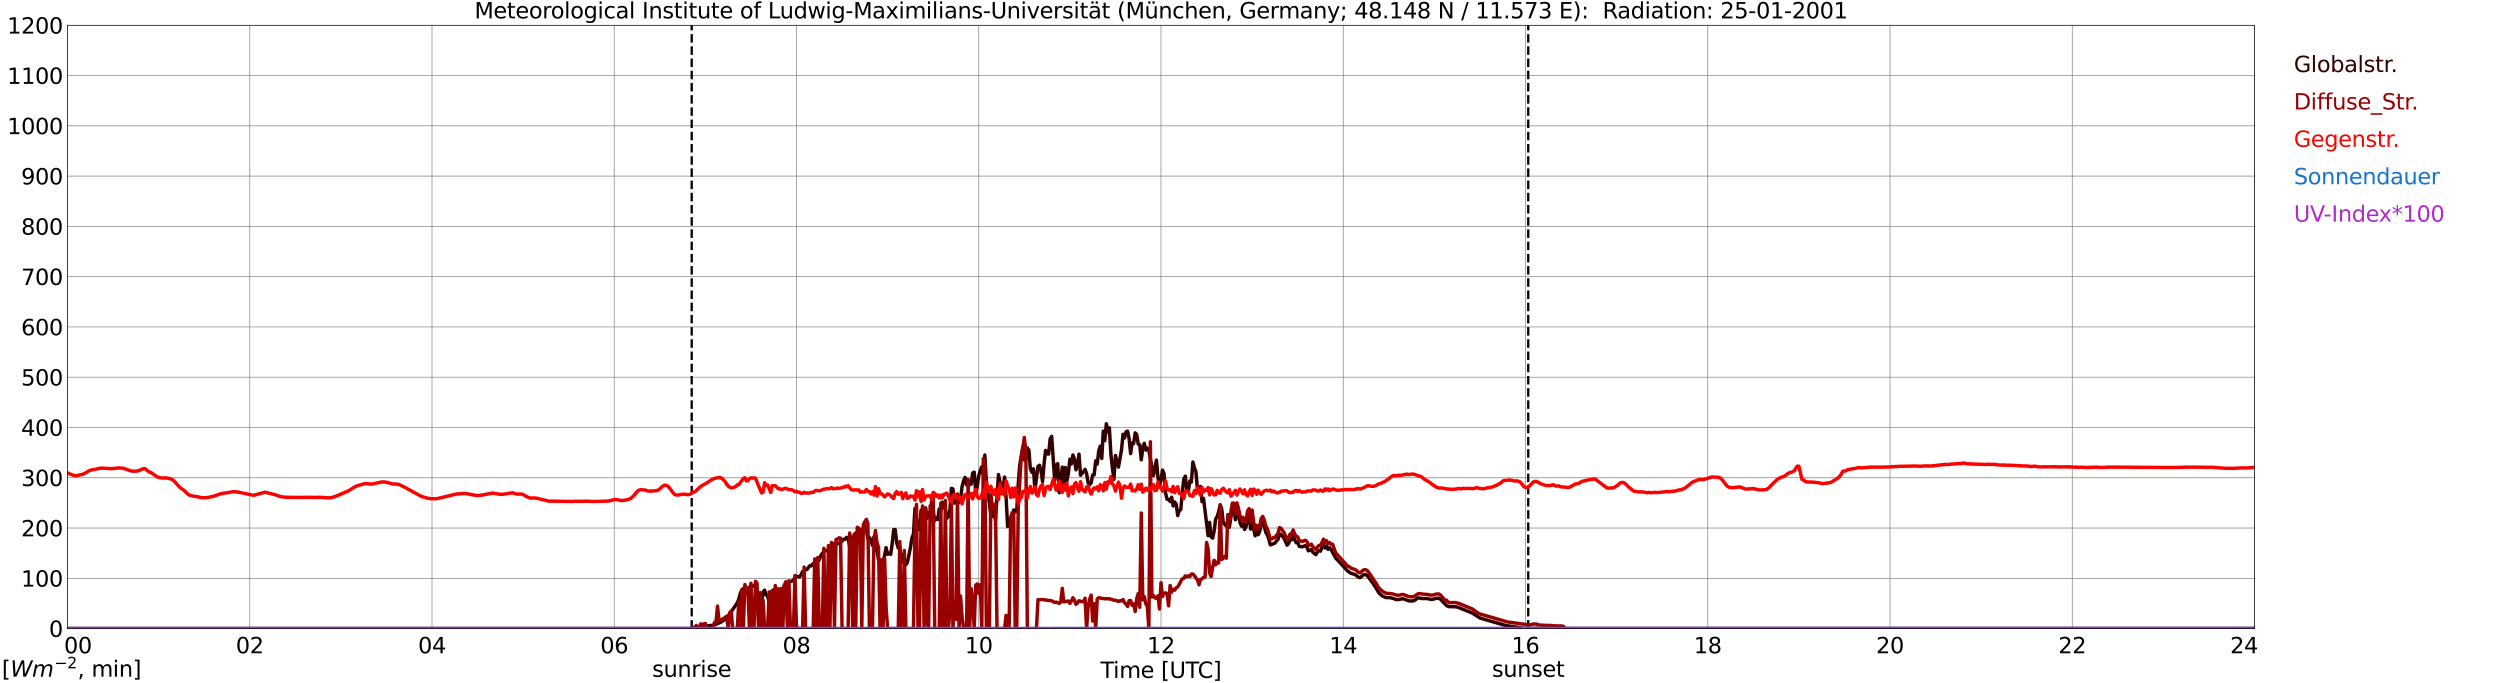 <?xml version="1.0" encoding="utf-8" standalone="no"?>
<!DOCTYPE svg PUBLIC "-//W3C//DTD SVG 1.1//EN"
  "http://www.w3.org/Graphics/SVG/1.1/DTD/svg11.dtd">
<svg xmlns:xlink="http://www.w3.org/1999/xlink" width="1085.4pt" height="296.64pt" viewBox="0 0 1085.4 296.64" xmlns="http://www.w3.org/2000/svg" version="1.1">
 <defs>
  <style type="text/css">*{stroke-linejoin: round; stroke-linecap: butt}</style>
 </defs>
 <g id="figure_1">
  <g id="patch_1">
   <path d="M 0 296.64 
L 1085.4 296.64 
L 1085.4 0 
L 0 0 
z
" style="fill: #ffffff"/>
  </g>
  <g id="axes_1">
   <g id="patch_2">
    <path d="M 29.306 272.909 
L 978.814 272.909 
L 978.814 10.976 
L 29.306 10.976 
z
" style="fill: #ffffff"/>
   </g>
   <g id="patch_3">
    <path d="M 978.814 272.909 
L 978.814 272.909 
L 978.814 10.976 
L 978.814 10.976 
z
" clip-path="url(#p7b0f2d9878)" style="fill: #d3d3d3; opacity: 0.25; stroke: #d3d3d3; stroke-linejoin: miter"/>
   </g>
   <g id="matplotlib.axis_1">
    <g id="xtick_1">
     <g id="line2d_1">
      <path d="M 29.306 272.909 
L 29.306 10.976 
" clip-path="url(#p7b0f2d9878)" style="fill: none; stroke: #808080; stroke-width: 0.3; stroke-linecap: square"/>
     </g>
     <g id="line2d_2"/>
     <g id="text_1">
      <!--    00 -->
      <g transform="translate(18.733 283.627) scale(0.095 -0.095)">
       <defs>
        <path id="DejaVuSans-20" transform="scale(0.016)"/>
        <path id="DejaVuSans-30" d="M 2034 4250 
Q 1547 4250 1301 3770 
Q 1056 3291 1056 2328 
Q 1056 1369 1301 889 
Q 1547 409 2034 409 
Q 2525 409 2770 889 
Q 3016 1369 3016 2328 
Q 3016 3291 2770 3770 
Q 2525 4250 2034 4250 
z
M 2034 4750 
Q 2819 4750 3233 4129 
Q 3647 3509 3647 2328 
Q 3647 1150 3233 529 
Q 2819 -91 2034 -91 
Q 1250 -91 836 529 
Q 422 1150 422 2328 
Q 422 3509 836 4129 
Q 1250 4750 2034 4750 
z
" transform="scale(0.016)"/>
       </defs>
       <use xlink:href="#DejaVuSans-20"/>
       <use xlink:href="#DejaVuSans-20" transform="translate(31.787 0)"/>
       <use xlink:href="#DejaVuSans-20" transform="translate(63.574 0)"/>
       <use xlink:href="#DejaVuSans-30" transform="translate(95.361 0)"/>
       <use xlink:href="#DejaVuSans-30" transform="translate(158.984 0)"/>
      </g>
     </g>
    </g>
    <g id="xtick_2">
     <g id="line2d_3">
      <path d="M 108.431 272.909 
L 108.431 10.976 
" clip-path="url(#p7b0f2d9878)" style="fill: none; stroke: #808080; stroke-width: 0.3; stroke-linecap: square"/>
     </g>
     <g id="line2d_4"/>
     <g id="text_2">
      <!-- 02 -->
      <g transform="translate(102.387 283.627) scale(0.095 -0.095)">
       <defs>
        <path id="DejaVuSans-32" d="M 1228 531 
L 3431 531 
L 3431 0 
L 469 0 
L 469 531 
Q 828 903 1448 1529 
Q 2069 2156 2228 2338 
Q 2531 2678 2651 2914 
Q 2772 3150 2772 3378 
Q 2772 3750 2511 3984 
Q 2250 4219 1831 4219 
Q 1534 4219 1204 4116 
Q 875 4013 500 3803 
L 500 4441 
Q 881 4594 1212 4672 
Q 1544 4750 1819 4750 
Q 2544 4750 2975 4387 
Q 3406 4025 3406 3419 
Q 3406 3131 3298 2873 
Q 3191 2616 2906 2266 
Q 2828 2175 2409 1742 
Q 1991 1309 1228 531 
z
" transform="scale(0.016)"/>
       </defs>
       <use xlink:href="#DejaVuSans-30"/>
       <use xlink:href="#DejaVuSans-32" transform="translate(63.623 0)"/>
      </g>
     </g>
    </g>
    <g id="xtick_3">
     <g id="line2d_5">
      <path d="M 187.557 272.909 
L 187.557 10.976 
" clip-path="url(#p7b0f2d9878)" style="fill: none; stroke: #808080; stroke-width: 0.3; stroke-linecap: square"/>
     </g>
     <g id="line2d_6"/>
     <g id="text_3">
      <!-- 04 -->
      <g transform="translate(181.513 283.627) scale(0.095 -0.095)">
       <defs>
        <path id="DejaVuSans-34" d="M 2419 4116 
L 825 1625 
L 2419 1625 
L 2419 4116 
z
M 2253 4666 
L 3047 4666 
L 3047 1625 
L 3713 1625 
L 3713 1100 
L 3047 1100 
L 3047 0 
L 2419 0 
L 2419 1100 
L 313 1100 
L 313 1709 
L 2253 4666 
z
" transform="scale(0.016)"/>
       </defs>
       <use xlink:href="#DejaVuSans-30"/>
       <use xlink:href="#DejaVuSans-34" transform="translate(63.623 0)"/>
      </g>
     </g>
    </g>
    <g id="xtick_4">
     <g id="line2d_7">
      <path d="M 266.683 272.909 
L 266.683 10.976 
" clip-path="url(#p7b0f2d9878)" style="fill: none; stroke: #808080; stroke-width: 0.3; stroke-linecap: square"/>
     </g>
     <g id="line2d_8"/>
     <g id="text_4">
      <!-- 06 -->
      <g transform="translate(260.638 283.627) scale(0.095 -0.095)">
       <defs>
        <path id="DejaVuSans-36" d="M 2113 2584 
Q 1688 2584 1439 2293 
Q 1191 2003 1191 1497 
Q 1191 994 1439 701 
Q 1688 409 2113 409 
Q 2538 409 2786 701 
Q 3034 994 3034 1497 
Q 3034 2003 2786 2293 
Q 2538 2584 2113 2584 
z
M 3366 4563 
L 3366 3988 
Q 3128 4100 2886 4159 
Q 2644 4219 2406 4219 
Q 1781 4219 1451 3797 
Q 1122 3375 1075 2522 
Q 1259 2794 1537 2939 
Q 1816 3084 2150 3084 
Q 2853 3084 3261 2657 
Q 3669 2231 3669 1497 
Q 3669 778 3244 343 
Q 2819 -91 2113 -91 
Q 1303 -91 875 529 
Q 447 1150 447 2328 
Q 447 3434 972 4092 
Q 1497 4750 2381 4750 
Q 2619 4750 2861 4703 
Q 3103 4656 3366 4563 
z
" transform="scale(0.016)"/>
       </defs>
       <use xlink:href="#DejaVuSans-30"/>
       <use xlink:href="#DejaVuSans-36" transform="translate(63.623 0)"/>
      </g>
     </g>
    </g>
    <g id="xtick_5">
     <g id="line2d_9">
      <path d="M 345.808 272.909 
L 345.808 10.976 
" clip-path="url(#p7b0f2d9878)" style="fill: none; stroke: #808080; stroke-width: 0.3; stroke-linecap: square"/>
     </g>
     <g id="line2d_10"/>
     <g id="text_5">
      <!-- 08 -->
      <g transform="translate(339.764 283.627) scale(0.095 -0.095)">
       <defs>
        <path id="DejaVuSans-38" d="M 2034 2216 
Q 1584 2216 1326 1975 
Q 1069 1734 1069 1313 
Q 1069 891 1326 650 
Q 1584 409 2034 409 
Q 2484 409 2743 651 
Q 3003 894 3003 1313 
Q 3003 1734 2745 1975 
Q 2488 2216 2034 2216 
z
M 1403 2484 
Q 997 2584 770 2862 
Q 544 3141 544 3541 
Q 544 4100 942 4425 
Q 1341 4750 2034 4750 
Q 2731 4750 3128 4425 
Q 3525 4100 3525 3541 
Q 3525 3141 3298 2862 
Q 3072 2584 2669 2484 
Q 3125 2378 3379 2068 
Q 3634 1759 3634 1313 
Q 3634 634 3220 271 
Q 2806 -91 2034 -91 
Q 1263 -91 848 271 
Q 434 634 434 1313 
Q 434 1759 690 2068 
Q 947 2378 1403 2484 
z
M 1172 3481 
Q 1172 3119 1398 2916 
Q 1625 2713 2034 2713 
Q 2441 2713 2670 2916 
Q 2900 3119 2900 3481 
Q 2900 3844 2670 4047 
Q 2441 4250 2034 4250 
Q 1625 4250 1398 4047 
Q 1172 3844 1172 3481 
z
" transform="scale(0.016)"/>
       </defs>
       <use xlink:href="#DejaVuSans-30"/>
       <use xlink:href="#DejaVuSans-38" transform="translate(63.623 0)"/>
      </g>
     </g>
    </g>
    <g id="xtick_6">
     <g id="line2d_11">
      <path d="M 424.934 272.909 
L 424.934 10.976 
" clip-path="url(#p7b0f2d9878)" style="fill: none; stroke: #808080; stroke-width: 0.3; stroke-linecap: square"/>
     </g>
     <g id="line2d_12"/>
     <g id="text_6">
      <!-- 10 -->
      <g transform="translate(418.89 283.627) scale(0.095 -0.095)">
       <defs>
        <path id="DejaVuSans-31" d="M 794 531 
L 1825 531 
L 1825 4091 
L 703 3866 
L 703 4441 
L 1819 4666 
L 2450 4666 
L 2450 531 
L 3481 531 
L 3481 0 
L 794 0 
L 794 531 
z
" transform="scale(0.016)"/>
       </defs>
       <use xlink:href="#DejaVuSans-31"/>
       <use xlink:href="#DejaVuSans-30" transform="translate(63.623 0)"/>
      </g>
     </g>
    </g>
    <g id="xtick_7">
     <g id="line2d_13">
      <path d="M 504.06 272.909 
L 504.06 10.976 
" clip-path="url(#p7b0f2d9878)" style="fill: none; stroke: #808080; stroke-width: 0.3; stroke-linecap: square"/>
     </g>
     <g id="line2d_14"/>
     <g id="text_7">
      <!-- 12 -->
      <g transform="translate(498.015 283.627) scale(0.095 -0.095)">
       <use xlink:href="#DejaVuSans-31"/>
       <use xlink:href="#DejaVuSans-32" transform="translate(63.623 0)"/>
      </g>
     </g>
    </g>
    <g id="xtick_8">
     <g id="line2d_15">
      <path d="M 583.185 272.909 
L 583.185 10.976 
" clip-path="url(#p7b0f2d9878)" style="fill: none; stroke: #808080; stroke-width: 0.3; stroke-linecap: square"/>
     </g>
     <g id="line2d_16"/>
     <g id="text_8">
      <!-- 14 -->
      <g transform="translate(577.141 283.627) scale(0.095 -0.095)">
       <use xlink:href="#DejaVuSans-31"/>
       <use xlink:href="#DejaVuSans-34" transform="translate(63.623 0)"/>
      </g>
     </g>
    </g>
    <g id="xtick_9">
     <g id="line2d_17">
      <path d="M 662.311 272.909 
L 662.311 10.976 
" clip-path="url(#p7b0f2d9878)" style="fill: none; stroke: #808080; stroke-width: 0.3; stroke-linecap: square"/>
     </g>
     <g id="line2d_18"/>
     <g id="text_9">
      <!-- 16 -->
      <g transform="translate(656.267 283.627) scale(0.095 -0.095)">
       <use xlink:href="#DejaVuSans-31"/>
       <use xlink:href="#DejaVuSans-36" transform="translate(63.623 0)"/>
      </g>
     </g>
    </g>
    <g id="xtick_10">
     <g id="line2d_19">
      <path d="M 741.437 272.909 
L 741.437 10.976 
" clip-path="url(#p7b0f2d9878)" style="fill: none; stroke: #808080; stroke-width: 0.3; stroke-linecap: square"/>
     </g>
     <g id="line2d_20"/>
     <g id="text_10">
      <!-- 18 -->
      <g transform="translate(735.392 283.627) scale(0.095 -0.095)">
       <use xlink:href="#DejaVuSans-31"/>
       <use xlink:href="#DejaVuSans-38" transform="translate(63.623 0)"/>
      </g>
     </g>
    </g>
    <g id="xtick_11">
     <g id="line2d_21">
      <path d="M 820.562 272.909 
L 820.562 10.976 
" clip-path="url(#p7b0f2d9878)" style="fill: none; stroke: #808080; stroke-width: 0.3; stroke-linecap: square"/>
     </g>
     <g id="line2d_22"/>
     <g id="text_11">
      <!-- 20 -->
      <g transform="translate(814.518 283.627) scale(0.095 -0.095)">
       <use xlink:href="#DejaVuSans-32"/>
       <use xlink:href="#DejaVuSans-30" transform="translate(63.623 0)"/>
      </g>
     </g>
    </g>
    <g id="xtick_12">
     <g id="line2d_23">
      <path d="M 899.688 272.909 
L 899.688 10.976 
" clip-path="url(#p7b0f2d9878)" style="fill: none; stroke: #808080; stroke-width: 0.3; stroke-linecap: square"/>
     </g>
     <g id="line2d_24"/>
     <g id="text_12">
      <!-- 22 -->
      <g transform="translate(893.644 283.627) scale(0.095 -0.095)">
       <use xlink:href="#DejaVuSans-32"/>
       <use xlink:href="#DejaVuSans-32" transform="translate(63.623 0)"/>
      </g>
     </g>
    </g>
    <g id="xtick_13">
     <g id="line2d_25">
      <path d="M 978.814 272.909 
L 978.814 10.976 
" clip-path="url(#p7b0f2d9878)" style="fill: none; stroke: #808080; stroke-width: 0.3; stroke-linecap: square"/>
     </g>
     <g id="line2d_26"/>
     <g id="text_13">
      <!-- 24    -->
      <g transform="translate(968.241 283.627) scale(0.095 -0.095)">
       <use xlink:href="#DejaVuSans-32"/>
       <use xlink:href="#DejaVuSans-34" transform="translate(63.623 0)"/>
       <use xlink:href="#DejaVuSans-20" transform="translate(127.246 0)"/>
       <use xlink:href="#DejaVuSans-20" transform="translate(159.033 0)"/>
       <use xlink:href="#DejaVuSans-20" transform="translate(190.82 0)"/>
      </g>
     </g>
    </g>
    <g id="text_14">
     <!-- Time [UTC] -->
     <g transform="translate(477.806 294.322) scale(0.095 -0.095)">
      <defs>
       <path id="DejaVuSans-54" d="M -19 4666 
L 3928 4666 
L 3928 4134 
L 2272 4134 
L 2272 0 
L 1638 0 
L 1638 4134 
L -19 4134 
L -19 4666 
z
" transform="scale(0.016)"/>
       <path id="DejaVuSans-69" d="M 603 3500 
L 1178 3500 
L 1178 0 
L 603 0 
L 603 3500 
z
M 603 4863 
L 1178 4863 
L 1178 4134 
L 603 4134 
L 603 4863 
z
" transform="scale(0.016)"/>
       <path id="DejaVuSans-6d" d="M 3328 2828 
Q 3544 3216 3844 3400 
Q 4144 3584 4550 3584 
Q 5097 3584 5394 3201 
Q 5691 2819 5691 2113 
L 5691 0 
L 5113 0 
L 5113 2094 
Q 5113 2597 4934 2840 
Q 4756 3084 4391 3084 
Q 3944 3084 3684 2787 
Q 3425 2491 3425 1978 
L 3425 0 
L 2847 0 
L 2847 2094 
Q 2847 2600 2669 2842 
Q 2491 3084 2119 3084 
Q 1678 3084 1418 2786 
Q 1159 2488 1159 1978 
L 1159 0 
L 581 0 
L 581 3500 
L 1159 3500 
L 1159 2956 
Q 1356 3278 1631 3431 
Q 1906 3584 2284 3584 
Q 2666 3584 2933 3390 
Q 3200 3197 3328 2828 
z
" transform="scale(0.016)"/>
       <path id="DejaVuSans-65" d="M 3597 1894 
L 3597 1613 
L 953 1613 
Q 991 1019 1311 708 
Q 1631 397 2203 397 
Q 2534 397 2845 478 
Q 3156 559 3463 722 
L 3463 178 
Q 3153 47 2828 -22 
Q 2503 -91 2169 -91 
Q 1331 -91 842 396 
Q 353 884 353 1716 
Q 353 2575 817 3079 
Q 1281 3584 2069 3584 
Q 2775 3584 3186 3129 
Q 3597 2675 3597 1894 
z
M 3022 2063 
Q 3016 2534 2758 2815 
Q 2500 3097 2075 3097 
Q 1594 3097 1305 2825 
Q 1016 2553 972 2059 
L 3022 2063 
z
" transform="scale(0.016)"/>
       <path id="DejaVuSans-5b" d="M 550 4863 
L 1875 4863 
L 1875 4416 
L 1125 4416 
L 1125 -397 
L 1875 -397 
L 1875 -844 
L 550 -844 
L 550 4863 
z
" transform="scale(0.016)"/>
       <path id="DejaVuSans-55" d="M 556 4666 
L 1191 4666 
L 1191 1831 
Q 1191 1081 1462 751 
Q 1734 422 2344 422 
Q 2950 422 3222 751 
Q 3494 1081 3494 1831 
L 3494 4666 
L 4128 4666 
L 4128 1753 
Q 4128 841 3676 375 
Q 3225 -91 2344 -91 
Q 1459 -91 1007 375 
Q 556 841 556 1753 
L 556 4666 
z
" transform="scale(0.016)"/>
       <path id="DejaVuSans-43" d="M 4122 4306 
L 4122 3641 
Q 3803 3938 3442 4084 
Q 3081 4231 2675 4231 
Q 1875 4231 1450 3742 
Q 1025 3253 1025 2328 
Q 1025 1406 1450 917 
Q 1875 428 2675 428 
Q 3081 428 3442 575 
Q 3803 722 4122 1019 
L 4122 359 
Q 3791 134 3420 21 
Q 3050 -91 2638 -91 
Q 1578 -91 968 557 
Q 359 1206 359 2328 
Q 359 3453 968 4101 
Q 1578 4750 2638 4750 
Q 3056 4750 3426 4639 
Q 3797 4528 4122 4306 
z
" transform="scale(0.016)"/>
       <path id="DejaVuSans-5d" d="M 1947 4863 
L 1947 -844 
L 622 -844 
L 622 -397 
L 1369 -397 
L 1369 4416 
L 622 4416 
L 622 4863 
L 1947 4863 
z
" transform="scale(0.016)"/>
      </defs>
      <use xlink:href="#DejaVuSans-54"/>
      <use xlink:href="#DejaVuSans-69" transform="translate(57.959 0)"/>
      <use xlink:href="#DejaVuSans-6d" transform="translate(85.742 0)"/>
      <use xlink:href="#DejaVuSans-65" transform="translate(183.154 0)"/>
      <use xlink:href="#DejaVuSans-20" transform="translate(244.678 0)"/>
      <use xlink:href="#DejaVuSans-5b" transform="translate(276.465 0)"/>
      <use xlink:href="#DejaVuSans-55" transform="translate(315.479 0)"/>
      <use xlink:href="#DejaVuSans-54" transform="translate(388.672 0)"/>
      <use xlink:href="#DejaVuSans-43" transform="translate(443.881 0)"/>
      <use xlink:href="#DejaVuSans-5d" transform="translate(513.705 0)"/>
     </g>
    </g>
   </g>
   <g id="matplotlib.axis_2">
    <g id="ytick_1">
     <g id="line2d_27">
      <path d="M 29.306 272.909 
L 978.814 272.909 
" clip-path="url(#p7b0f2d9878)" style="fill: none; stroke: #808080; stroke-width: 0.3; stroke-linecap: square"/>
     </g>
     <g id="line2d_28"/>
     <g id="text_15">
      <!-- 0 -->
      <g transform="translate(21.261 276.518) scale(0.095 -0.095)">
       <use xlink:href="#DejaVuSans-30"/>
      </g>
     </g>
    </g>
    <g id="ytick_2">
     <g id="line2d_29">
      <path d="M 29.306 251.081 
L 978.814 251.081 
" clip-path="url(#p7b0f2d9878)" style="fill: none; stroke: #808080; stroke-width: 0.3; stroke-linecap: square"/>
     </g>
     <g id="line2d_30"/>
     <g id="text_16">
      <!-- 100 -->
      <g transform="translate(9.173 254.69) scale(0.095 -0.095)">
       <use xlink:href="#DejaVuSans-31"/>
       <use xlink:href="#DejaVuSans-30" transform="translate(63.623 0)"/>
       <use xlink:href="#DejaVuSans-30" transform="translate(127.246 0)"/>
      </g>
     </g>
    </g>
    <g id="ytick_3">
     <g id="line2d_31">
      <path d="M 29.306 229.253 
L 978.814 229.253 
" clip-path="url(#p7b0f2d9878)" style="fill: none; stroke: #808080; stroke-width: 0.3; stroke-linecap: square"/>
     </g>
     <g id="line2d_32"/>
     <g id="text_17">
      <!-- 200 -->
      <g transform="translate(9.173 232.863) scale(0.095 -0.095)">
       <use xlink:href="#DejaVuSans-32"/>
       <use xlink:href="#DejaVuSans-30" transform="translate(63.623 0)"/>
       <use xlink:href="#DejaVuSans-30" transform="translate(127.246 0)"/>
      </g>
     </g>
    </g>
    <g id="ytick_4">
     <g id="line2d_33">
      <path d="M 29.306 207.426 
L 978.814 207.426 
" clip-path="url(#p7b0f2d9878)" style="fill: none; stroke: #808080; stroke-width: 0.3; stroke-linecap: square"/>
     </g>
     <g id="line2d_34"/>
     <g id="text_18">
      <!-- 300 -->
      <g transform="translate(9.173 211.035) scale(0.095 -0.095)">
       <defs>
        <path id="DejaVuSans-33" d="M 2597 2516 
Q 3050 2419 3304 2112 
Q 3559 1806 3559 1356 
Q 3559 666 3084 287 
Q 2609 -91 1734 -91 
Q 1441 -91 1130 -33 
Q 819 25 488 141 
L 488 750 
Q 750 597 1062 519 
Q 1375 441 1716 441 
Q 2309 441 2620 675 
Q 2931 909 2931 1356 
Q 2931 1769 2642 2001 
Q 2353 2234 1838 2234 
L 1294 2234 
L 1294 2753 
L 1863 2753 
Q 2328 2753 2575 2939 
Q 2822 3125 2822 3475 
Q 2822 3834 2567 4026 
Q 2313 4219 1838 4219 
Q 1578 4219 1281 4162 
Q 984 4106 628 3988 
L 628 4550 
Q 988 4650 1302 4700 
Q 1616 4750 1894 4750 
Q 2613 4750 3031 4423 
Q 3450 4097 3450 3541 
Q 3450 3153 3228 2886 
Q 3006 2619 2597 2516 
z
" transform="scale(0.016)"/>
       </defs>
       <use xlink:href="#DejaVuSans-33"/>
       <use xlink:href="#DejaVuSans-30" transform="translate(63.623 0)"/>
       <use xlink:href="#DejaVuSans-30" transform="translate(127.246 0)"/>
      </g>
     </g>
    </g>
    <g id="ytick_5">
     <g id="line2d_35">
      <path d="M 29.306 185.598 
L 978.814 185.598 
" clip-path="url(#p7b0f2d9878)" style="fill: none; stroke: #808080; stroke-width: 0.3; stroke-linecap: square"/>
     </g>
     <g id="line2d_36"/>
     <g id="text_19">
      <!-- 400 -->
      <g transform="translate(9.173 189.207) scale(0.095 -0.095)">
       <use xlink:href="#DejaVuSans-34"/>
       <use xlink:href="#DejaVuSans-30" transform="translate(63.623 0)"/>
       <use xlink:href="#DejaVuSans-30" transform="translate(127.246 0)"/>
      </g>
     </g>
    </g>
    <g id="ytick_6">
     <g id="line2d_37">
      <path d="M 29.306 163.77 
L 978.814 163.77 
" clip-path="url(#p7b0f2d9878)" style="fill: none; stroke: #808080; stroke-width: 0.3; stroke-linecap: square"/>
     </g>
     <g id="line2d_38"/>
     <g id="text_20">
      <!-- 500 -->
      <g transform="translate(9.173 167.379) scale(0.095 -0.095)">
       <defs>
        <path id="DejaVuSans-35" d="M 691 4666 
L 3169 4666 
L 3169 4134 
L 1269 4134 
L 1269 2991 
Q 1406 3038 1543 3061 
Q 1681 3084 1819 3084 
Q 2600 3084 3056 2656 
Q 3513 2228 3513 1497 
Q 3513 744 3044 326 
Q 2575 -91 1722 -91 
Q 1428 -91 1123 -41 
Q 819 9 494 109 
L 494 744 
Q 775 591 1075 516 
Q 1375 441 1709 441 
Q 2250 441 2565 725 
Q 2881 1009 2881 1497 
Q 2881 1984 2565 2268 
Q 2250 2553 1709 2553 
Q 1456 2553 1204 2497 
Q 953 2441 691 2322 
L 691 4666 
z
" transform="scale(0.016)"/>
       </defs>
       <use xlink:href="#DejaVuSans-35"/>
       <use xlink:href="#DejaVuSans-30" transform="translate(63.623 0)"/>
       <use xlink:href="#DejaVuSans-30" transform="translate(127.246 0)"/>
      </g>
     </g>
    </g>
    <g id="ytick_7">
     <g id="line2d_39">
      <path d="M 29.306 141.942 
L 978.814 141.942 
" clip-path="url(#p7b0f2d9878)" style="fill: none; stroke: #808080; stroke-width: 0.3; stroke-linecap: square"/>
     </g>
     <g id="line2d_40"/>
     <g id="text_21">
      <!-- 600 -->
      <g transform="translate(9.173 145.551) scale(0.095 -0.095)">
       <use xlink:href="#DejaVuSans-36"/>
       <use xlink:href="#DejaVuSans-30" transform="translate(63.623 0)"/>
       <use xlink:href="#DejaVuSans-30" transform="translate(127.246 0)"/>
      </g>
     </g>
    </g>
    <g id="ytick_8">
     <g id="line2d_41">
      <path d="M 29.306 120.114 
L 978.814 120.114 
" clip-path="url(#p7b0f2d9878)" style="fill: none; stroke: #808080; stroke-width: 0.3; stroke-linecap: square"/>
     </g>
     <g id="line2d_42"/>
     <g id="text_22">
      <!-- 700 -->
      <g transform="translate(9.173 123.724) scale(0.095 -0.095)">
       <defs>
        <path id="DejaVuSans-37" d="M 525 4666 
L 3525 4666 
L 3525 4397 
L 1831 0 
L 1172 0 
L 2766 4134 
L 525 4134 
L 525 4666 
z
" transform="scale(0.016)"/>
       </defs>
       <use xlink:href="#DejaVuSans-37"/>
       <use xlink:href="#DejaVuSans-30" transform="translate(63.623 0)"/>
       <use xlink:href="#DejaVuSans-30" transform="translate(127.246 0)"/>
      </g>
     </g>
    </g>
    <g id="ytick_9">
     <g id="line2d_43">
      <path d="M 29.306 98.287 
L 978.814 98.287 
" clip-path="url(#p7b0f2d9878)" style="fill: none; stroke: #808080; stroke-width: 0.3; stroke-linecap: square"/>
     </g>
     <g id="line2d_44"/>
     <g id="text_23">
      <!-- 800 -->
      <g transform="translate(9.173 101.896) scale(0.095 -0.095)">
       <use xlink:href="#DejaVuSans-38"/>
       <use xlink:href="#DejaVuSans-30" transform="translate(63.623 0)"/>
       <use xlink:href="#DejaVuSans-30" transform="translate(127.246 0)"/>
      </g>
     </g>
    </g>
    <g id="ytick_10">
     <g id="line2d_45">
      <path d="M 29.306 76.459 
L 978.814 76.459 
" clip-path="url(#p7b0f2d9878)" style="fill: none; stroke: #808080; stroke-width: 0.3; stroke-linecap: square"/>
     </g>
     <g id="line2d_46"/>
     <g id="text_24">
      <!-- 900 -->
      <g transform="translate(9.173 80.068) scale(0.095 -0.095)">
       <defs>
        <path id="DejaVuSans-39" d="M 703 97 
L 703 672 
Q 941 559 1184 500 
Q 1428 441 1663 441 
Q 2288 441 2617 861 
Q 2947 1281 2994 2138 
Q 2813 1869 2534 1725 
Q 2256 1581 1919 1581 
Q 1219 1581 811 2004 
Q 403 2428 403 3163 
Q 403 3881 828 4315 
Q 1253 4750 1959 4750 
Q 2769 4750 3195 4129 
Q 3622 3509 3622 2328 
Q 3622 1225 3098 567 
Q 2575 -91 1691 -91 
Q 1453 -91 1209 -44 
Q 966 3 703 97 
z
M 1959 2075 
Q 2384 2075 2632 2365 
Q 2881 2656 2881 3163 
Q 2881 3666 2632 3958 
Q 2384 4250 1959 4250 
Q 1534 4250 1286 3958 
Q 1038 3666 1038 3163 
Q 1038 2656 1286 2365 
Q 1534 2075 1959 2075 
z
" transform="scale(0.016)"/>
       </defs>
       <use xlink:href="#DejaVuSans-39"/>
       <use xlink:href="#DejaVuSans-30" transform="translate(63.623 0)"/>
       <use xlink:href="#DejaVuSans-30" transform="translate(127.246 0)"/>
      </g>
     </g>
    </g>
    <g id="ytick_11">
     <g id="line2d_47">
      <path d="M 29.306 54.631 
L 978.814 54.631 
" clip-path="url(#p7b0f2d9878)" style="fill: none; stroke: #808080; stroke-width: 0.3; stroke-linecap: square"/>
     </g>
     <g id="line2d_48"/>
     <g id="text_25">
      <!-- 1000 -->
      <g transform="translate(3.128 58.24) scale(0.095 -0.095)">
       <use xlink:href="#DejaVuSans-31"/>
       <use xlink:href="#DejaVuSans-30" transform="translate(63.623 0)"/>
       <use xlink:href="#DejaVuSans-30" transform="translate(127.246 0)"/>
       <use xlink:href="#DejaVuSans-30" transform="translate(190.869 0)"/>
      </g>
     </g>
    </g>
    <g id="ytick_12">
     <g id="line2d_49">
      <path d="M 29.306 32.803 
L 978.814 32.803 
" clip-path="url(#p7b0f2d9878)" style="fill: none; stroke: #808080; stroke-width: 0.3; stroke-linecap: square"/>
     </g>
     <g id="line2d_50"/>
     <g id="text_26">
      <!-- 1100 -->
      <g transform="translate(3.128 36.413) scale(0.095 -0.095)">
       <use xlink:href="#DejaVuSans-31"/>
       <use xlink:href="#DejaVuSans-31" transform="translate(63.623 0)"/>
       <use xlink:href="#DejaVuSans-30" transform="translate(127.246 0)"/>
       <use xlink:href="#DejaVuSans-30" transform="translate(190.869 0)"/>
      </g>
     </g>
    </g>
    <g id="ytick_13">
     <g id="line2d_51">
      <path d="M 29.306 10.976 
L 978.814 10.976 
" clip-path="url(#p7b0f2d9878)" style="fill: none; stroke: #808080; stroke-width: 0.3; stroke-linecap: square"/>
     </g>
     <g id="line2d_52"/>
     <g id="text_27">
      <!-- 1200 -->
      <g transform="translate(3.128 14.585) scale(0.095 -0.095)">
       <use xlink:href="#DejaVuSans-31"/>
       <use xlink:href="#DejaVuSans-32" transform="translate(63.623 0)"/>
       <use xlink:href="#DejaVuSans-30" transform="translate(127.246 0)"/>
       <use xlink:href="#DejaVuSans-30" transform="translate(190.869 0)"/>
      </g>
     </g>
    </g>
   </g>
   <g id="line2d_53">
    <path d="M 300.311 272.909 
L 300.311 10.976 
" clip-path="url(#p7b0f2d9878)" style="fill: none; stroke-dasharray: 3.7,1.6; stroke-dashoffset: 0; stroke: #000000"/>
   </g>
   <g id="line2d_54">
    <path d="M 663.498 272.909 
L 663.498 10.976 
" clip-path="url(#p7b0f2d9878)" style="fill: none; stroke-dasharray: 3.7,1.6; stroke-dashoffset: 0; stroke: #000000"/>
   </g>
   <g id="line2d_55">
    <path d="M 29.306 272.909 
L 300.971 272.909 
L 301.63 272.21 
L 306.246 271.828 
L 309.543 271.455 
L 310.202 271.313 
L 312.839 270.193 
L 314.158 269.366 
L 314.818 268.849 
L 316.136 267.356 
L 316.796 266.631 
L 320.093 261.707 
L 320.752 260.126 
L 321.411 257.625 
L 322.071 256.156 
L 322.73 255.486 
L 323.39 257.394 
L 324.049 257.413 
L 324.708 255.687 
L 325.368 254.899 
L 326.027 254.611 
L 326.686 254.534 
L 327.346 254.154 
L 328.005 254.897 
L 328.665 258.243 
L 329.324 258.963 
L 329.983 261.822 
L 330.643 262.222 
L 331.302 256.977 
L 331.961 256.219 
L 332.621 258.339 
L 333.28 258.865 
L 333.94 261.403 
L 334.599 257.8 
L 335.258 256.638 
L 335.918 256.049 
L 336.577 256.472 
L 337.236 257.361 
L 337.896 257.697 
L 338.555 257.162 
L 339.215 256.905 
L 339.874 255.711 
L 340.533 254.257 
L 341.193 254.333 
L 341.852 253.997 
L 342.512 252.685 
L 343.83 252.284 
L 344.49 251.725 
L 345.149 250.852 
L 345.808 250.18 
L 347.127 250.535 
L 347.787 249.544 
L 348.446 248.145 
L 349.105 248.263 
L 349.765 247.357 
L 350.424 247.178 
L 351.083 246.196 
L 351.743 245.506 
L 352.402 245.652 
L 353.062 244.675 
L 353.721 244.38 
L 354.38 244.207 
L 355.04 243.771 
L 355.699 243.055 
L 356.359 241.254 
L 357.018 240.261 
L 358.337 239.019 
L 358.996 239.143 
L 359.655 238.395 
L 360.315 237.871 
L 360.974 238.334 
L 361.634 237.836 
L 362.293 236.64 
L 362.952 236.439 
L 363.612 235.909 
L 364.271 235.981 
L 364.93 235.099 
L 365.59 234.97 
L 366.249 234.127 
L 366.909 234.103 
L 367.568 233.283 
L 368.227 233.966 
L 368.887 237.279 
L 369.546 235.345 
L 370.206 234.381 
L 370.865 232.567 
L 371.524 231.458 
L 372.184 231.75 
L 372.843 232.822 
L 375.481 228.114 
L 376.14 230.139 
L 376.799 233.852 
L 377.459 233.394 
L 378.118 234.339 
L 378.777 236.836 
L 379.437 233.067 
L 380.096 238.89 
L 380.756 239.152 
L 381.415 243.062 
L 382.074 245.109 
L 382.734 243.673 
L 383.393 244.36 
L 384.712 237.757 
L 385.371 240.684 
L 386.031 240.102 
L 386.69 240.693 
L 387.349 236.098 
L 388.009 229.956 
L 388.668 229.923 
L 389.328 235.736 
L 389.987 237.891 
L 390.646 237.271 
L 391.306 244.166 
L 391.965 240.652 
L 392.624 242.64 
L 393.284 245.137 
L 393.943 244.205 
L 395.262 237.86 
L 395.921 233.538 
L 396.581 231.927 
L 397.24 220.76 
L 397.899 226.311 
L 398.559 226.027 
L 399.218 230.057 
L 399.878 221.616 
L 400.537 228.928 
L 401.196 222.463 
L 401.856 220.481 
L 402.515 225.058 
L 403.175 222.648 
L 403.834 224.244 
L 404.493 217.608 
L 405.812 226.016 
L 406.471 224.774 
L 407.131 225.553 
L 407.79 220.913 
L 408.45 221.74 
L 409.109 218.032 
L 409.768 220.184 
L 410.428 220.858 
L 411.087 225.003 
L 411.746 224.233 
L 412.406 221.716 
L 413.065 212.029 
L 413.725 212.265 
L 414.384 218.442 
L 415.043 217.765 
L 415.703 218.246 
L 416.362 218.119 
L 417.022 216.711 
L 417.681 211.346 
L 418.34 208.764 
L 419 207.253 
L 419.659 210.54 
L 420.318 208.903 
L 420.978 210.449 
L 421.637 210.211 
L 422.297 205.358 
L 422.956 204.972 
L 423.615 213.723 
L 424.275 211.411 
L 424.934 206.389 
L 425.593 204.317 
L 426.253 202.641 
L 426.912 206.214 
L 427.572 197.555 
L 428.231 208.912 
L 428.89 214.723 
L 429.55 218.304 
L 430.209 224.15 
L 430.869 224.2 
L 431.528 221.502 
L 432.187 226.018 
L 433.506 206.015 
L 434.165 209.414 
L 434.825 210.329 
L 435.484 211.811 
L 436.144 207.142 
L 436.803 215.875 
L 437.462 228.594 
L 438.122 228.385 
L 438.781 224.936 
L 439.44 226.828 
L 440.1 221.4 
L 440.759 222.231 
L 441.419 221.834 
L 442.078 210.217 
L 442.737 201.857 
L 444.056 193.999 
L 444.716 199.683 
L 445.375 199.234 
L 446.034 194.453 
L 446.694 195.514 
L 447.353 203.61 
L 448.012 205.04 
L 448.672 203.507 
L 449.331 212.721 
L 450.65 202.479 
L 451.309 201.986 
L 451.969 204.378 
L 452.628 209.067 
L 453.287 201.493 
L 453.947 195.549 
L 454.606 197.044 
L 455.266 197.145 
L 455.925 190.537 
L 456.584 189.442 
L 457.903 208.537 
L 458.563 201.833 
L 459.222 201.309 
L 459.881 213.924 
L 461.2 202.805 
L 461.859 211.202 
L 462.519 202.968 
L 463.178 208.921 
L 463.838 205.496 
L 464.497 199.356 
L 465.156 201.423 
L 465.816 197.54 
L 466.475 199.24 
L 467.134 203.953 
L 467.794 201.796 
L 468.453 197.186 
L 469.113 206.332 
L 470.431 204.806 
L 471.091 203.767 
L 471.75 205.631 
L 472.409 209.628 
L 473.069 210.462 
L 473.728 209.632 
L 474.388 206.208 
L 475.047 206.149 
L 475.706 200.061 
L 476.366 201.532 
L 477.025 195.743 
L 477.685 193.698 
L 478.344 199.046 
L 479.003 187.187 
L 479.663 191.317 
L 480.322 183.967 
L 480.981 187.593 
L 481.641 185.735 
L 482.3 197.088 
L 482.96 203.193 
L 483.619 208.083 
L 484.278 197.745 
L 485.597 202.805 
L 486.916 195.285 
L 487.575 188.545 
L 488.235 190.153 
L 488.894 187.468 
L 489.553 187.185 
L 490.213 190.411 
L 490.872 196.935 
L 491.532 192.26 
L 492.191 192.572 
L 492.85 187.936 
L 493.51 188.573 
L 494.169 192.847 
L 494.828 193.045 
L 495.488 199.642 
L 496.147 194.739 
L 496.807 192.463 
L 497.466 195.416 
L 498.125 194.547 
L 498.785 195.597 
L 500.763 206.465 
L 502.082 199.781 
L 502.741 207.284 
L 503.4 211.073 
L 504.06 208.362 
L 504.719 204.092 
L 505.379 205.612 
L 506.038 214.024 
L 506.697 216.796 
L 507.357 216.809 
L 508.016 217.748 
L 508.675 215.86 
L 509.335 219.662 
L 509.994 217.957 
L 510.654 218.835 
L 511.313 223.855 
L 511.972 221.681 
L 512.632 221.312 
L 513.291 214.018 
L 513.95 208.03 
L 514.61 206.731 
L 515.269 212.601 
L 515.929 213.175 
L 516.588 208.812 
L 517.247 209.298 
L 517.907 200.598 
L 518.566 203.117 
L 519.226 204.837 
L 519.885 212.601 
L 520.544 211.632 
L 521.204 211.215 
L 521.863 217.794 
L 522.522 216.408 
L 524.501 232.554 
L 525.16 226.817 
L 525.819 233.053 
L 526.479 233.647 
L 527.138 230.545 
L 527.797 225.252 
L 528.457 224.325 
L 529.116 222.072 
L 529.776 219.16 
L 530.435 220.972 
L 531.094 226.87 
L 531.754 227.765 
L 532.413 228.374 
L 533.073 226.01 
L 533.732 228.917 
L 534.391 224.549 
L 535.051 220.937 
L 535.71 220.95 
L 536.369 225.671 
L 537.029 220.675 
L 537.688 223.403 
L 538.348 226.881 
L 539.007 228.428 
L 539.666 227.232 
L 540.326 229.873 
L 540.985 228.738 
L 541.644 224.423 
L 542.304 223.722 
L 542.963 229.701 
L 543.623 223.829 
L 544.282 229.648 
L 544.941 232.632 
L 545.601 230.334 
L 546.26 232.119 
L 546.919 230.72 
L 547.579 227.474 
L 548.238 226.909 
L 548.898 228.564 
L 549.557 231.126 
L 550.216 232.228 
L 550.876 234.178 
L 551.535 236.568 
L 553.513 235.83 
L 554.173 234.904 
L 554.832 234.258 
L 555.491 231.696 
L 556.151 232.135 
L 557.47 233.686 
L 558.788 236.666 
L 559.448 235.946 
L 560.107 234.119 
L 560.766 234.394 
L 561.426 232.503 
L 562.085 234.239 
L 562.745 235.623 
L 563.404 235.503 
L 564.063 237.192 
L 565.382 237.417 
L 566.701 236.856 
L 567.36 237.408 
L 568.02 239.135 
L 568.679 238.954 
L 569.338 238.567 
L 569.998 239.774 
L 571.317 240.811 
L 571.976 239.593 
L 572.635 239.028 
L 573.295 239.296 
L 573.954 237.607 
L 574.613 236.275 
L 575.273 237.928 
L 575.932 237.048 
L 576.592 238.48 
L 577.251 237.779 
L 577.91 238.576 
L 579.889 242.302 
L 580.548 242.963 
L 585.164 247.995 
L 586.482 248.866 
L 588.46 249.509 
L 589.779 250.612 
L 590.439 250.799 
L 591.098 250.328 
L 591.757 249.686 
L 592.417 249.479 
L 593.076 249.566 
L 593.736 250.027 
L 596.373 253.679 
L 597.692 255.778 
L 598.351 256.94 
L 599.011 257.802 
L 600.329 258.854 
L 601.648 259.424 
L 603.626 259.504 
L 604.945 259.867 
L 606.264 260.303 
L 606.923 260.34 
L 608.901 259.965 
L 609.561 260.07 
L 611.539 260.851 
L 612.858 260.949 
L 613.517 260.873 
L 614.176 260.648 
L 615.495 259.699 
L 616.154 259.598 
L 617.473 259.873 
L 619.451 259.871 
L 621.429 260.262 
L 622.089 260.198 
L 623.408 259.801 
L 624.067 259.71 
L 624.726 259.79 
L 625.386 260.17 
L 628.023 262.892 
L 628.683 263.252 
L 629.342 263.405 
L 631.98 263.412 
L 633.298 263.767 
L 639.233 266.175 
L 642.53 268.312 
L 645.827 269.285 
L 650.442 270.619 
L 653.739 271.569 
L 657.036 272.084 
L 660.333 272.575 
L 662.311 272.861 
L 664.289 272.902 
L 666.927 272.715 
L 668.246 272.909 
L 978.154 272.909 
L 978.154 272.909 
" clip-path="url(#p7b0f2d9878)" style="fill: none; stroke: #330000; stroke-width: 1.5; stroke-linecap: square"/>
   </g>
   <g id="line2d_56">
    <path d="M 29.306 272.909 
L 301.63 272.909 
L 302.289 271.553 
L 302.949 272.909 
L 303.608 272.909 
L 304.267 270.824 
L 304.927 272.909 
L 305.586 270.84 
L 306.246 270.691 
L 306.905 272.909 
L 309.543 272.909 
L 310.202 270.233 
L 310.861 270.08 
L 311.521 263.156 
L 312.18 269.432 
L 314.158 268.559 
L 315.477 267.539 
L 316.136 272.909 
L 316.796 266.011 
L 317.455 265.26 
L 318.114 272.909 
L 320.093 272.909 
L 320.752 261.257 
L 321.411 272.909 
L 322.071 256.16 
L 322.73 272.909 
L 323.39 253.796 
L 324.049 255.49 
L 324.708 255.811 
L 325.368 272.909 
L 326.027 253.222 
L 326.686 272.909 
L 327.346 272.909 
L 328.005 252.389 
L 328.665 253.115 
L 329.324 272.909 
L 329.983 257.304 
L 330.643 272.909 
L 331.302 260.637 
L 331.961 272.909 
L 333.28 272.909 
L 333.94 257.001 
L 334.599 272.909 
L 335.258 256.547 
L 335.918 272.909 
L 336.577 254.224 
L 337.236 272.909 
L 337.896 255.549 
L 338.555 272.909 
L 339.215 255.49 
L 339.874 272.909 
L 340.533 253.986 
L 341.193 252.557 
L 341.852 272.909 
L 342.512 252.17 
L 343.171 272.909 
L 344.49 272.909 
L 345.149 249.867 
L 345.808 272.909 
L 346.468 272.599 
L 347.127 272.909 
L 348.446 272.909 
L 349.105 246.2 
L 349.765 272.909 
L 353.062 272.909 
L 353.721 242.658 
L 354.38 272.909 
L 355.04 242.014 
L 355.699 272.909 
L 357.018 272.909 
L 357.677 238.041 
L 358.337 272.909 
L 358.996 272.909 
L 359.655 236.858 
L 360.315 272.909 
L 360.974 235.522 
L 361.634 235.941 
L 362.293 272.909 
L 362.952 234.247 
L 363.612 234.049 
L 364.271 233.499 
L 364.93 233.623 
L 365.59 272.909 
L 368.227 272.909 
L 368.887 231.423 
L 369.546 234.891 
L 370.206 272.909 
L 370.865 231.956 
L 371.524 272.909 
L 372.184 228.935 
L 372.843 229.275 
L 373.502 230.179 
L 374.162 272.599 
L 374.821 227.791 
L 375.481 226.49 
L 376.14 225.449 
L 376.799 227.409 
L 377.459 272.909 
L 378.777 272.909 
L 379.437 234.385 
L 380.096 230.349 
L 380.756 235.749 
L 381.415 237.611 
L 382.074 272.909 
L 382.734 243.029 
L 383.393 272.909 
L 384.053 242.37 
L 384.712 263.842 
L 385.371 272.909 
L 389.987 272.909 
L 390.646 235.156 
L 391.306 272.909 
L 391.965 272.909 
L 392.624 239.008 
L 393.284 272.909 
L 396.581 272.909 
L 397.24 229.886 
L 397.899 218.99 
L 398.559 272.909 
L 399.218 272.909 
L 399.878 226.859 
L 400.537 219.662 
L 401.196 272.909 
L 401.856 220.987 
L 402.515 270.27 
L 403.175 272.909 
L 403.834 219.629 
L 404.493 221.454 
L 405.153 214.86 
L 405.812 272.909 
L 407.79 272.909 
L 408.45 218.396 
L 409.109 272.909 
L 409.768 272.909 
L 410.428 217.298 
L 411.087 272.909 
L 411.746 272.909 
L 412.406 265.898 
L 413.065 219.138 
L 413.725 272.909 
L 414.384 261.093 
L 415.043 268.938 
L 415.703 214.476 
L 416.362 272.909 
L 417.022 258.743 
L 417.681 267.812 
L 418.34 272.909 
L 419.659 272.909 
L 420.318 208.083 
L 420.978 272.909 
L 421.637 255.54 
L 422.297 261.048 
L 422.956 272.909 
L 423.615 254.065 
L 424.275 253.515 
L 424.934 257.682 
L 425.593 253.84 
L 426.253 272.909 
L 426.912 199.052 
L 427.572 201.632 
L 428.231 272.909 
L 429.55 272.909 
L 430.209 214.533 
L 430.869 220.09 
L 431.528 220.609 
L 432.187 218.772 
L 432.847 272.909 
L 436.144 272.909 
L 436.803 267.17 
L 437.462 272.909 
L 438.122 272.909 
L 438.781 224.624 
L 439.44 222.585 
L 440.1 222.788 
L 440.759 272.909 
L 441.419 272.909 
L 442.078 219.928 
L 443.397 198.485 
L 444.056 194.966 
L 444.716 189.944 
L 445.375 195.922 
L 446.034 272.909 
L 449.991 272.909 
L 450.65 260.384 
L 452.628 260.295 
L 455.266 260.69 
L 455.925 260.692 
L 456.584 260.842 
L 457.903 261.589 
L 458.563 261.406 
L 459.881 261.993 
L 460.541 261.366 
L 461.2 255.42 
L 461.859 261.316 
L 462.519 261.141 
L 463.178 261.087 
L 463.838 260.914 
L 464.497 261.96 
L 465.156 261.004 
L 465.816 259.502 
L 466.475 260.434 
L 467.134 262.392 
L 467.794 261.792 
L 468.453 260.823 
L 469.113 261.065 
L 470.431 261.259 
L 471.091 259.731 
L 471.75 272.909 
L 472.409 263.412 
L 473.069 260.203 
L 473.728 258.358 
L 474.388 269.637 
L 475.047 262.091 
L 475.706 272.909 
L 476.366 260.052 
L 477.025 259.52 
L 477.685 259.592 
L 478.344 259.871 
L 479.003 259.827 
L 479.663 259.987 
L 480.322 259.923 
L 480.981 259.998 
L 481.641 259.937 
L 482.3 260.188 
L 482.96 260.314 
L 483.619 260.644 
L 484.278 260.578 
L 485.597 261.139 
L 486.256 260.779 
L 486.916 260.912 
L 487.575 260.297 
L 488.235 261.7 
L 488.894 262.331 
L 489.553 263.285 
L 490.213 260.812 
L 490.872 260.729 
L 491.532 262.82 
L 492.191 262.18 
L 492.85 265.487 
L 493.51 259.967 
L 494.169 257.666 
L 494.828 263.66 
L 495.488 222.733 
L 496.147 260.373 
L 496.807 259.013 
L 497.466 262.239 
L 498.125 263.102 
L 498.785 272.909 
L 499.444 191.803 
L 500.103 259.201 
L 500.763 258.487 
L 501.422 259.6 
L 502.082 259.771 
L 502.741 258.673 
L 503.4 264.433 
L 504.06 253.019 
L 504.719 258.965 
L 505.379 257.653 
L 506.038 257.374 
L 506.697 257.732 
L 507.357 263.04 
L 508.016 254.191 
L 508.675 257.09 
L 509.335 255.833 
L 509.994 256.239 
L 510.654 255.217 
L 511.313 254.82 
L 512.632 252.48 
L 513.291 251.273 
L 513.95 251.107 
L 514.61 250.011 
L 515.269 250.468 
L 515.929 249.992 
L 516.588 250.311 
L 517.247 249.23 
L 517.907 249.215 
L 518.566 249.935 
L 519.226 250.996 
L 519.885 251.701 
L 520.544 253.886 
L 521.204 251.635 
L 521.863 251.345 
L 522.522 250.706 
L 523.182 250.612 
L 523.841 235.531 
L 524.501 238.159 
L 525.16 248.706 
L 525.819 250.324 
L 526.479 246.235 
L 527.138 243.267 
L 527.797 245.236 
L 528.457 244.007 
L 529.116 244.454 
L 529.776 219.335 
L 530.435 242.896 
L 531.094 242.341 
L 531.754 241.549 
L 532.413 242.376 
L 533.073 223.41 
L 533.732 226.088 
L 535.051 218.401 
L 535.71 218.455 
L 536.369 223 
L 537.029 218.344 
L 537.688 220.721 
L 538.348 223.783 
L 539.007 225.748 
L 539.666 224.573 
L 540.326 226.549 
L 540.985 226.252 
L 541.644 221.803 
L 542.304 220.843 
L 542.963 226.697 
L 543.623 221.454 
L 544.282 226.588 
L 544.941 229.895 
L 545.601 228.068 
L 546.26 229.343 
L 546.919 228.251 
L 547.579 225.073 
L 548.238 224.2 
L 548.898 225.846 
L 549.557 228.378 
L 550.216 229.583 
L 551.535 234.04 
L 552.195 233.983 
L 552.854 233.37 
L 553.513 233.473 
L 554.173 232.451 
L 554.832 231.687 
L 555.491 229.061 
L 556.151 229.365 
L 557.47 231.227 
L 558.788 234.147 
L 559.448 233.61 
L 560.107 231.842 
L 560.766 231.818 
L 561.426 230.083 
L 562.085 231.75 
L 562.745 233.001 
L 563.404 233.062 
L 564.063 234.68 
L 565.382 235.097 
L 566.701 234.56 
L 567.36 235.035 
L 568.02 236.81 
L 568.679 236.618 
L 569.338 236.26 
L 569.998 237.384 
L 571.317 238.58 
L 571.976 237.456 
L 572.635 236.808 
L 573.295 236.941 
L 574.613 234.058 
L 575.273 235.459 
L 575.932 234.776 
L 576.592 236.005 
L 577.251 235.562 
L 577.91 236.277 
L 578.57 236.277 
L 579.889 240.054 
L 580.548 240.761 
L 585.164 245.888 
L 585.823 246.015 
L 586.482 246.652 
L 588.46 247.329 
L 589.779 248.442 
L 590.439 248.671 
L 591.098 248.224 
L 591.757 247.569 
L 592.417 247.327 
L 593.076 247.403 
L 593.736 247.857 
L 595.054 249.673 
L 597.692 253.607 
L 598.351 254.883 
L 599.011 255.687 
L 600.329 256.787 
L 601.648 257.518 
L 604.286 257.773 
L 606.923 258.505 
L 608.901 258.07 
L 609.561 258.208 
L 611.539 258.976 
L 612.858 259.129 
L 613.517 259.057 
L 614.176 258.836 
L 615.495 257.874 
L 616.154 257.704 
L 617.473 257.904 
L 620.111 258.14 
L 621.429 258.415 
L 622.089 258.343 
L 623.408 257.957 
L 624.067 257.859 
L 624.726 257.902 
L 625.386 258.304 
L 627.364 260.576 
L 628.023 260.576 
L 628.683 261.299 
L 629.342 261.648 
L 631.98 261.602 
L 633.298 261.945 
L 639.233 264.376 
L 640.552 265.363 
L 641.87 266.273 
L 643.189 266.766 
L 644.508 267.109 
L 654.399 270.008 
L 663.63 271.285 
L 664.949 271.171 
L 665.608 270.912 
L 666.927 270.933 
L 667.586 271.084 
L 668.246 271.352 
L 672.202 271.573 
L 672.861 271.525 
L 675.499 271.748 
L 677.477 271.739 
L 678.796 271.924 
L 679.455 272.909 
L 978.154 272.909 
L 978.154 272.909 
" clip-path="url(#p7b0f2d9878)" style="fill: none; stroke: #990000; stroke-width: 1.5; stroke-linecap: square"/>
   </g>
   <g id="line2d_57">
    <path d="M 29.306 205.332 
L 31.943 206.397 
L 32.603 206.509 
L 33.262 206.507 
L 35.9 205.902 
L 37.218 205.284 
L 38.537 204.448 
L 39.856 203.975 
L 41.834 203.689 
L 43.153 203.318 
L 44.472 203.243 
L 48.428 203.481 
L 50.406 203.285 
L 51.725 203.147 
L 53.043 203.25 
L 53.703 203.346 
L 57 204.522 
L 58.978 204.584 
L 60.297 204.315 
L 62.275 203.446 
L 62.934 203.494 
L 63.594 203.942 
L 64.253 204.584 
L 64.912 204.992 
L 65.572 205.173 
L 68.209 207.022 
L 69.528 207.432 
L 70.847 207.559 
L 71.506 207.48 
L 72.825 207.589 
L 74.144 207.934 
L 74.803 208.218 
L 75.462 208.718 
L 78.1 211.625 
L 80.078 213.083 
L 81.397 214.402 
L 82.056 214.864 
L 83.375 215.31 
L 86.013 215.72 
L 87.331 216.058 
L 88.65 216.13 
L 89.969 216.03 
L 92.606 215.491 
L 95.903 214.343 
L 99.86 213.712 
L 101.178 213.459 
L 103.156 213.596 
L 107.772 214.561 
L 109.75 214.993 
L 110.41 214.98 
L 115.025 213.688 
L 118.322 214.52 
L 119.641 214.825 
L 121.619 215.596 
L 123.597 215.851 
L 126.894 215.936 
L 129.532 215.951 
L 134.807 215.906 
L 136.785 215.969 
L 138.763 215.899 
L 141.4 216.067 
L 142.719 216.15 
L 144.038 216.013 
L 146.016 215.364 
L 151.291 213.109 
L 152.61 212.276 
L 153.929 211.433 
L 155.247 210.848 
L 158.544 209.929 
L 159.863 210.073 
L 161.182 210.185 
L 162.501 209.955 
L 163.819 209.656 
L 165.798 209.235 
L 167.116 209.257 
L 168.435 209.541 
L 170.413 210.108 
L 171.732 210.156 
L 173.051 210.272 
L 175.029 211.178 
L 180.963 214.454 
L 182.941 215.5 
L 185.579 216.283 
L 186.898 216.499 
L 189.535 216.536 
L 196.129 214.967 
L 198.107 214.474 
L 200.085 214.36 
L 201.404 214.201 
L 202.723 214.349 
L 206.679 215.096 
L 207.998 215.105 
L 209.317 214.93 
L 213.932 214.063 
L 215.91 214.421 
L 217.229 214.631 
L 218.548 214.572 
L 220.526 214.249 
L 222.504 213.952 
L 224.482 214.53 
L 226.461 214.504 
L 227.12 214.736 
L 229.098 215.851 
L 230.417 216.27 
L 231.736 216.185 
L 233.054 216.301 
L 237.011 217.274 
L 238.329 217.593 
L 239.648 217.567 
L 240.967 217.608 
L 242.945 217.595 
L 244.264 217.667 
L 248.88 217.709 
L 249.539 217.623 
L 252.836 217.676 
L 254.814 217.567 
L 256.133 217.669 
L 257.451 217.728 
L 261.408 217.626 
L 264.045 217.549 
L 265.364 217.265 
L 266.683 216.881 
L 268.661 217.054 
L 269.32 217.324 
L 270.639 217.261 
L 272.617 216.918 
L 273.936 216.34 
L 275.255 215.113 
L 276.573 213.483 
L 277.233 212.902 
L 277.892 212.655 
L 278.552 212.588 
L 280.53 212.852 
L 281.189 213.147 
L 282.508 213.225 
L 285.145 213 
L 285.805 212.76 
L 287.124 211.64 
L 287.783 211.051 
L 288.442 210.693 
L 289.102 210.663 
L 289.761 210.946 
L 290.42 211.531 
L 292.399 214.172 
L 293.058 214.714 
L 293.717 214.932 
L 294.377 214.926 
L 296.355 214.544 
L 298.992 214.757 
L 299.652 214.541 
L 300.311 214.12 
L 300.971 213.535 
L 301.63 213.592 
L 304.267 211.132 
L 306.905 209.659 
L 308.883 208.303 
L 310.202 207.729 
L 312.18 207.275 
L 312.839 207.408 
L 313.499 207.799 
L 314.158 208.368 
L 314.818 209.119 
L 315.477 210.2 
L 316.136 211.04 
L 316.796 211.488 
L 317.455 211.765 
L 318.114 211.728 
L 319.433 211.265 
L 320.093 210.519 
L 320.752 210.39 
L 322.73 207.711 
L 323.39 207.408 
L 324.049 208.759 
L 324.708 208.731 
L 325.368 207.77 
L 326.027 207.46 
L 326.686 207.552 
L 327.346 207.478 
L 328.005 207.624 
L 329.324 210.942 
L 330.643 214.013 
L 331.302 213.686 
L 331.961 209.576 
L 332.621 210.717 
L 333.28 210.553 
L 334.599 213.817 
L 335.258 210.848 
L 335.918 210.925 
L 336.577 210.831 
L 337.896 212.221 
L 338.555 212.162 
L 339.215 212.599 
L 340.533 212.123 
L 341.193 211.979 
L 342.512 212.634 
L 343.171 212.542 
L 343.83 212.688 
L 344.49 213.011 
L 345.149 213.5 
L 345.808 213.26 
L 346.468 213.655 
L 347.127 213.681 
L 347.787 214.196 
L 348.446 214.168 
L 349.105 213.71 
L 349.765 214.085 
L 350.424 214 
L 351.083 214.14 
L 352.402 213.699 
L 353.062 213.782 
L 353.721 213.208 
L 354.38 212.896 
L 355.04 213.083 
L 355.699 213.059 
L 356.359 212.922 
L 357.677 212.38 
L 358.337 212.308 
L 358.996 212.123 
L 359.655 212.221 
L 360.315 212.103 
L 360.974 211.688 
L 361.634 212.193 
L 362.952 212.14 
L 363.612 211.852 
L 364.271 212.086 
L 365.59 211.693 
L 366.249 211.625 
L 366.909 211.112 
L 367.568 211.333 
L 368.227 210.861 
L 369.546 212.612 
L 370.865 212.778 
L 371.524 212.623 
L 372.184 212.819 
L 372.843 212.688 
L 373.502 213.703 
L 374.162 213.507 
L 374.821 213.649 
L 375.481 213.612 
L 376.14 212.481 
L 376.799 213.347 
L 377.459 213.409 
L 378.118 214.458 
L 378.777 213.439 
L 379.437 214.963 
L 380.096 211.234 
L 380.756 215.329 
L 381.415 212.171 
L 382.074 214.151 
L 382.734 214.441 
L 383.393 214.963 
L 384.053 215.7 
L 385.371 214.439 
L 386.031 214.69 
L 386.69 215.163 
L 387.349 216.021 
L 388.009 216.458 
L 388.668 214.19 
L 389.328 213.389 
L 389.987 214.602 
L 390.646 214.371 
L 391.306 213.742 
L 391.965 216.48 
L 392.624 214.917 
L 393.284 214.018 
L 393.943 216.349 
L 394.603 216.109 
L 395.262 215.316 
L 396.581 215.508 
L 397.24 217.095 
L 397.899 213.037 
L 398.559 215.637 
L 399.218 213.539 
L 399.878 217.713 
L 400.537 212.583 
L 401.196 217.054 
L 401.856 215.637 
L 402.515 215.297 
L 403.834 215.266 
L 404.493 216.873 
L 405.153 213.734 
L 405.812 214.181 
L 406.471 215.552 
L 407.131 214.856 
L 407.79 216.246 
L 408.45 214.93 
L 409.109 216.133 
L 409.768 214.592 
L 410.428 214.417 
L 411.087 214.068 
L 412.406 216.932 
L 413.065 218.154 
L 413.725 215.284 
L 414.384 214.644 
L 415.043 215.059 
L 415.703 216.157 
L 416.362 216.556 
L 417.022 215.847 
L 417.681 218.767 
L 418.34 216.318 
L 419 214.653 
L 419.659 215.663 
L 420.318 215.62 
L 420.978 215.777 
L 421.637 214.205 
L 422.297 216.619 
L 422.956 214.074 
L 423.615 212.518 
L 424.275 215.69 
L 424.934 216.401 
L 425.593 216.161 
L 426.253 214.869 
L 426.912 212.773 
L 427.572 216.229 
L 428.231 209.237 
L 428.89 212.782 
L 429.55 213.055 
L 430.209 211.125 
L 430.869 213.9 
L 431.528 214.598 
L 432.187 212.47 
L 432.847 216.397 
L 433.506 216.886 
L 434.165 210.11 
L 434.825 214.369 
L 435.484 212.562 
L 436.144 215.03 
L 436.803 208.814 
L 437.462 211.018 
L 438.122 212.428 
L 438.781 215.956 
L 439.44 211.968 
L 440.1 215.709 
L 440.759 211.874 
L 442.078 218.673 
L 442.737 216.353 
L 443.397 216.122 
L 444.056 213.332 
L 444.716 213.5 
L 445.375 212.688 
L 446.034 216.207 
L 446.694 212.727 
L 447.353 211.18 
L 448.012 214.105 
L 448.672 213.245 
L 449.331 211.317 
L 449.991 214.659 
L 450.65 215.366 
L 451.309 212.365 
L 451.969 210.927 
L 452.628 210.34 
L 453.287 215.161 
L 453.947 212.225 
L 454.606 211.245 
L 455.266 211.193 
L 455.925 212.579 
L 457.244 208.176 
L 457.903 210.102 
L 458.563 212.869 
L 459.222 211.464 
L 459.881 208.842 
L 460.541 213.118 
L 461.2 213.758 
L 461.859 210.484 
L 462.519 212.786 
L 463.178 209.77 
L 463.838 215.299 
L 464.497 212.134 
L 465.156 211.407 
L 465.816 214.306 
L 466.475 210.224 
L 467.134 209.49 
L 467.794 211.961 
L 468.453 213.297 
L 469.113 209.139 
L 469.772 212.241 
L 470.431 213.013 
L 471.091 213.557 
L 471.75 211.42 
L 472.409 211.058 
L 473.069 213.066 
L 473.728 214.517 
L 474.388 212.858 
L 475.047 211.813 
L 475.706 212.284 
L 476.366 211.357 
L 477.025 213.061 
L 477.685 210.377 
L 478.344 210.903 
L 479.003 213.096 
L 479.663 209.504 
L 480.322 212.378 
L 480.981 209.167 
L 481.641 209.685 
L 482.3 206.91 
L 482.96 210.139 
L 483.619 210.844 
L 484.278 213.238 
L 485.597 209.29 
L 486.256 211.069 
L 486.916 216.309 
L 487.575 211.961 
L 488.235 210.973 
L 488.894 211.658 
L 489.553 211.536 
L 490.213 211.664 
L 490.872 210.158 
L 491.532 213.105 
L 492.191 212.789 
L 492.85 213.168 
L 493.51 212.282 
L 494.169 210.446 
L 494.828 212.492 
L 495.488 210.2 
L 496.147 213.662 
L 496.807 213.04 
L 497.466 211.95 
L 498.125 212.813 
L 498.785 211.811 
L 499.444 212.472 
L 500.103 211.536 
L 500.763 210.364 
L 501.422 213.046 
L 502.082 212.872 
L 502.741 209.207 
L 503.4 211.571 
L 504.06 211.691 
L 504.719 213.256 
L 506.038 208.833 
L 506.697 212.073 
L 507.357 212.769 
L 508.016 212.577 
L 508.675 213.524 
L 509.335 211.193 
L 509.994 213.908 
L 510.654 212.276 
L 511.313 211.311 
L 511.972 214.177 
L 512.632 214.098 
L 513.95 216.449 
L 514.61 213.221 
L 515.269 213.192 
L 515.929 213.352 
L 516.588 215.135 
L 517.907 215.48 
L 518.566 212.981 
L 519.226 214.21 
L 519.885 211.721 
L 520.544 213.568 
L 521.204 214.945 
L 521.863 211.588 
L 522.522 213.531 
L 523.182 212.699 
L 523.841 212.856 
L 524.501 211.649 
L 525.16 214.88 
L 525.819 212.118 
L 527.138 214.882 
L 527.797 214.821 
L 528.457 212.869 
L 529.116 213.991 
L 529.776 214.076 
L 530.435 212.522 
L 531.094 211.972 
L 532.413 213.601 
L 533.073 214.015 
L 533.732 212.597 
L 534.391 215.38 
L 535.051 214.703 
L 536.369 212.876 
L 537.029 214.947 
L 537.688 213.273 
L 538.348 212.315 
L 539.666 214.375 
L 540.326 212.634 
L 540.985 214.795 
L 541.644 215.246 
L 542.304 213.649 
L 542.963 212.411 
L 543.623 215.072 
L 544.282 212.313 
L 544.941 212.867 
L 545.601 214.605 
L 546.26 212.815 
L 546.919 213.983 
L 547.579 214.62 
L 548.238 213.721 
L 548.898 213.123 
L 549.557 212.867 
L 550.216 212.906 
L 550.876 213.085 
L 551.535 212.754 
L 552.195 213.559 
L 552.854 213.151 
L 554.173 213.961 
L 555.491 213.863 
L 556.151 213.24 
L 556.81 213.14 
L 557.47 213.203 
L 558.129 212.983 
L 558.788 213.085 
L 559.448 213.668 
L 560.107 213.93 
L 560.766 213.675 
L 561.426 213.745 
L 562.085 213.092 
L 562.745 212.906 
L 563.404 213.409 
L 564.063 212.915 
L 564.723 213.498 
L 565.382 213.69 
L 566.042 213.515 
L 566.701 213.605 
L 567.36 213.223 
L 568.02 213.133 
L 569.338 213.197 
L 569.998 212.666 
L 571.317 212.797 
L 571.976 213.151 
L 572.635 213.149 
L 573.295 212.71 
L 573.954 213.173 
L 574.613 213.206 
L 575.273 212.243 
L 575.932 212.826 
L 576.592 212.291 
L 577.251 213.079 
L 577.91 212.544 
L 578.57 212.33 
L 579.229 212.396 
L 580.548 212.891 
L 585.164 212.483 
L 585.823 212.57 
L 586.482 212.496 
L 587.142 212.581 
L 588.46 212.409 
L 589.12 212.191 
L 589.779 212.127 
L 590.439 212.3 
L 591.098 212.173 
L 593.736 210.894 
L 594.395 210.903 
L 595.054 211.099 
L 596.373 211.169 
L 597.692 210.625 
L 598.351 210.174 
L 599.67 209.8 
L 600.329 209.375 
L 600.989 209.244 
L 602.307 208.296 
L 602.967 207.851 
L 603.626 207.209 
L 604.945 206.45 
L 605.604 206.432 
L 606.264 206.528 
L 607.582 206.321 
L 608.242 206.365 
L 610.879 205.817 
L 611.539 206.068 
L 612.198 205.911 
L 613.517 205.821 
L 614.176 205.978 
L 615.495 206.496 
L 616.814 206.834 
L 617.473 207.255 
L 618.133 207.901 
L 620.77 209.458 
L 622.089 210.545 
L 622.748 210.876 
L 623.408 211.403 
L 624.726 211.909 
L 626.045 211.883 
L 626.705 212.07 
L 628.023 212.232 
L 628.683 212.363 
L 629.342 212.308 
L 630.001 212.459 
L 631.98 212.359 
L 633.298 212.055 
L 633.958 212.247 
L 634.617 212.167 
L 635.276 211.948 
L 635.936 212.112 
L 637.914 212.02 
L 639.233 212.156 
L 640.552 211.915 
L 641.211 211.658 
L 641.87 211.957 
L 642.53 212.09 
L 643.189 212.057 
L 643.848 212.245 
L 644.508 212.175 
L 645.167 211.929 
L 647.145 211.621 
L 647.805 211.394 
L 648.464 211.324 
L 649.123 210.857 
L 649.783 210.689 
L 651.761 209.528 
L 652.42 208.888 
L 653.08 208.569 
L 654.399 208.558 
L 655.058 208.342 
L 655.717 208.493 
L 656.377 208.48 
L 657.036 208.755 
L 657.695 208.853 
L 658.355 208.737 
L 659.674 209.054 
L 660.333 209.634 
L 661.652 211.324 
L 662.311 211.597 
L 662.97 211.712 
L 664.289 210.761 
L 665.608 209.359 
L 666.267 208.991 
L 666.927 208.999 
L 668.246 209.591 
L 668.905 210.067 
L 669.564 210.213 
L 670.224 210.51 
L 671.542 210.8 
L 672.202 210.774 
L 672.861 210.879 
L 674.18 210.427 
L 675.499 211.031 
L 676.817 210.959 
L 677.477 211.293 
L 678.136 211.427 
L 679.455 211.457 
L 680.114 211.634 
L 681.433 211.544 
L 684.071 210.06 
L 684.73 210.06 
L 685.389 209.864 
L 686.708 209.025 
L 688.027 208.716 
L 689.346 208.423 
L 690.664 208.131 
L 691.324 208.179 
L 691.983 207.899 
L 692.643 208.037 
L 694.621 209.56 
L 697.258 211.536 
L 697.918 211.933 
L 700.555 211.822 
L 702.533 210.523 
L 703.193 209.853 
L 703.852 209.508 
L 704.511 209.451 
L 705.171 209.637 
L 705.83 210.198 
L 707.149 211.496 
L 709.127 213.125 
L 709.786 213.304 
L 710.446 213.363 
L 711.105 213.548 
L 713.083 213.559 
L 715.062 213.945 
L 715.721 213.756 
L 716.38 213.908 
L 717.699 213.893 
L 718.358 213.686 
L 719.018 213.908 
L 720.337 213.762 
L 722.315 213.583 
L 723.633 213.395 
L 724.293 213.531 
L 727.59 213.138 
L 728.909 212.703 
L 729.568 212.719 
L 731.546 211.929 
L 734.843 209.283 
L 737.48 208.235 
L 738.14 208.128 
L 739.459 208.248 
L 741.437 207.666 
L 742.756 207.199 
L 743.415 207.092 
L 746.052 207.218 
L 746.712 207.441 
L 747.371 207.936 
L 748.69 209.552 
L 749.349 210.46 
L 750.009 211.165 
L 750.668 211.568 
L 751.987 211.708 
L 752.646 211.73 
L 755.284 211.372 
L 757.921 212.354 
L 760.559 212.177 
L 761.218 212.073 
L 762.537 212.439 
L 763.856 212.706 
L 765.174 212.679 
L 766.493 212.579 
L 767.153 212.359 
L 767.812 211.94 
L 769.131 210.584 
L 770.449 209.237 
L 771.768 208.048 
L 773.087 207.305 
L 774.406 206.871 
L 775.065 206.513 
L 776.384 205.5 
L 777.043 205.164 
L 777.703 205.059 
L 779.021 204.387 
L 779.681 203.263 
L 780.34 202.381 
L 781 202.403 
L 782.318 208.109 
L 782.978 208.288 
L 783.637 208.91 
L 784.296 209.224 
L 787.593 209.355 
L 789.572 209.584 
L 790.89 209.918 
L 791.55 209.955 
L 794.847 209.477 
L 796.165 208.672 
L 797.484 207.873 
L 798.803 206.771 
L 800.122 204.551 
L 801.44 204.461 
L 802.1 203.94 
L 803.419 203.695 
L 805.397 203.352 
L 806.715 203.025 
L 807.375 203.036 
L 808.034 203.163 
L 811.99 202.805 
L 816.606 202.822 
L 819.903 202.741 
L 821.222 202.661 
L 825.178 202.427 
L 826.497 202.429 
L 831.772 202.324 
L 833.091 202.405 
L 833.75 202.447 
L 835.728 202.276 
L 838.366 202.327 
L 844.959 201.595 
L 845.619 201.707 
L 846.278 201.667 
L 846.938 201.504 
L 848.916 201.395 
L 850.235 201.237 
L 850.894 201.316 
L 851.553 201.24 
L 852.213 200.984 
L 854.191 201.351 
L 857.488 201.493 
L 862.103 201.65 
L 862.763 201.56 
L 864.741 201.648 
L 866.06 201.563 
L 866.719 201.781 
L 868.038 201.881 
L 868.697 201.929 
L 870.016 201.868 
L 871.335 202.021 
L 871.994 201.934 
L 872.653 202.014 
L 873.972 202.043 
L 877.269 202.226 
L 880.566 202.368 
L 881.885 202.586 
L 883.204 202.37 
L 885.182 202.689 
L 886.5 202.724 
L 887.16 202.65 
L 888.479 202.687 
L 891.775 202.665 
L 892.435 202.615 
L 893.754 202.724 
L 898.369 202.691 
L 899.029 202.687 
L 899.688 202.796 
L 901.007 202.805 
L 902.985 202.901 
L 903.644 202.82 
L 905.622 202.97 
L 909.579 202.835 
L 910.238 202.77 
L 910.898 202.933 
L 913.535 202.912 
L 915.513 202.791 
L 943.207 202.975 
L 946.504 202.916 
L 947.823 202.868 
L 948.482 202.789 
L 950.46 202.829 
L 953.098 202.813 
L 955.076 202.85 
L 960.351 202.868 
L 966.285 203.318 
L 967.604 203.315 
L 969.582 203.335 
L 970.901 203.25 
L 972.22 203.219 
L 972.879 203.132 
L 974.857 203.189 
L 978.154 202.979 
L 978.154 202.979 
" clip-path="url(#p7b0f2d9878)" style="fill: none; stroke: #ff0000; stroke-width: 1.5; stroke-linecap: square"/>
   </g>
   <g id="line2d_58">
    <path d="M 29.306 272.909 
L 978.154 272.88 
L 978.154 272.88 
" clip-path="url(#p7b0f2d9878)" style="fill: none; stroke: #1773cc; stroke-width: 1.5; stroke-linecap: square"/>
   </g>
   <g id="line2d_59">
    <path d="M 29.306 272.909 
L 978.154 272.909 
L 978.154 272.909 
" clip-path="url(#p7b0f2d9878)" style="fill: none; stroke: #b02bcc; stroke-width: 1.5; stroke-linecap: square"/>
   </g>
   <g id="patch_4">
    <path d="M 29.306 272.909 
L 29.306 10.976 
" style="fill: none; stroke: #000000; stroke-width: 0.3; stroke-linejoin: miter; stroke-linecap: square"/>
   </g>
   <g id="patch_5">
    <path d="M 978.814 272.909 
L 978.814 10.976 
" style="fill: none; stroke: #000000; stroke-width: 0.3; stroke-linejoin: miter; stroke-linecap: square"/>
   </g>
   <g id="patch_6">
    <path d="M 29.306 272.909 
L 978.814 272.909 
" style="fill: none; stroke: #000000; stroke-width: 0.3; stroke-linejoin: miter; stroke-linecap: square"/>
   </g>
   <g id="patch_7">
    <path d="M 29.306 10.976 
L 978.814 10.976 
" style="fill: none; stroke: #000000; stroke-width: 0.3; stroke-linejoin: miter; stroke-linecap: square"/>
   </g>
   <g id="text_28">
    <!-- sunrise -->
    <g transform="translate(283.147 293.863) scale(0.095 -0.095)">
     <defs>
      <path id="DejaVuSans-73" d="M 2834 3397 
L 2834 2853 
Q 2591 2978 2328 3040 
Q 2066 3103 1784 3103 
Q 1356 3103 1142 2972 
Q 928 2841 928 2578 
Q 928 2378 1081 2264 
Q 1234 2150 1697 2047 
L 1894 2003 
Q 2506 1872 2764 1633 
Q 3022 1394 3022 966 
Q 3022 478 2636 193 
Q 2250 -91 1575 -91 
Q 1294 -91 989 -36 
Q 684 19 347 128 
L 347 722 
Q 666 556 975 473 
Q 1284 391 1588 391 
Q 1994 391 2212 530 
Q 2431 669 2431 922 
Q 2431 1156 2273 1281 
Q 2116 1406 1581 1522 
L 1381 1569 
Q 847 1681 609 1914 
Q 372 2147 372 2553 
Q 372 3047 722 3315 
Q 1072 3584 1716 3584 
Q 2034 3584 2315 3537 
Q 2597 3491 2834 3397 
z
" transform="scale(0.016)"/>
      <path id="DejaVuSans-75" d="M 544 1381 
L 544 3500 
L 1119 3500 
L 1119 1403 
Q 1119 906 1312 657 
Q 1506 409 1894 409 
Q 2359 409 2629 706 
Q 2900 1003 2900 1516 
L 2900 3500 
L 3475 3500 
L 3475 0 
L 2900 0 
L 2900 538 
Q 2691 219 2414 64 
Q 2138 -91 1772 -91 
Q 1169 -91 856 284 
Q 544 659 544 1381 
z
M 1991 3584 
L 1991 3584 
z
" transform="scale(0.016)"/>
      <path id="DejaVuSans-6e" d="M 3513 2113 
L 3513 0 
L 2938 0 
L 2938 2094 
Q 2938 2591 2744 2837 
Q 2550 3084 2163 3084 
Q 1697 3084 1428 2787 
Q 1159 2491 1159 1978 
L 1159 0 
L 581 0 
L 581 3500 
L 1159 3500 
L 1159 2956 
Q 1366 3272 1645 3428 
Q 1925 3584 2291 3584 
Q 2894 3584 3203 3211 
Q 3513 2838 3513 2113 
z
" transform="scale(0.016)"/>
      <path id="DejaVuSans-72" d="M 2631 2963 
Q 2534 3019 2420 3045 
Q 2306 3072 2169 3072 
Q 1681 3072 1420 2755 
Q 1159 2438 1159 1844 
L 1159 0 
L 581 0 
L 581 3500 
L 1159 3500 
L 1159 2956 
Q 1341 3275 1631 3429 
Q 1922 3584 2338 3584 
Q 2397 3584 2469 3576 
Q 2541 3569 2628 3553 
L 2631 2963 
z
" transform="scale(0.016)"/>
     </defs>
     <use xlink:href="#DejaVuSans-73"/>
     <use xlink:href="#DejaVuSans-75" transform="translate(52.1 0)"/>
     <use xlink:href="#DejaVuSans-6e" transform="translate(115.479 0)"/>
     <use xlink:href="#DejaVuSans-72" transform="translate(178.857 0)"/>
     <use xlink:href="#DejaVuSans-69" transform="translate(219.971 0)"/>
     <use xlink:href="#DejaVuSans-73" transform="translate(247.754 0)"/>
     <use xlink:href="#DejaVuSans-65" transform="translate(299.854 0)"/>
    </g>
   </g>
   <g id="text_29">
    <!-- sunset -->
    <g transform="translate(647.744 293.863) scale(0.095 -0.095)">
     <defs>
      <path id="DejaVuSans-74" d="M 1172 4494 
L 1172 3500 
L 2356 3500 
L 2356 3053 
L 1172 3053 
L 1172 1153 
Q 1172 725 1289 603 
Q 1406 481 1766 481 
L 2356 481 
L 2356 0 
L 1766 0 
Q 1100 0 847 248 
Q 594 497 594 1153 
L 594 3053 
L 172 3053 
L 172 3500 
L 594 3500 
L 594 4494 
L 1172 4494 
z
" transform="scale(0.016)"/>
     </defs>
     <use xlink:href="#DejaVuSans-73"/>
     <use xlink:href="#DejaVuSans-75" transform="translate(52.1 0)"/>
     <use xlink:href="#DejaVuSans-6e" transform="translate(115.479 0)"/>
     <use xlink:href="#DejaVuSans-73" transform="translate(178.857 0)"/>
     <use xlink:href="#DejaVuSans-65" transform="translate(230.957 0)"/>
     <use xlink:href="#DejaVuSans-74" transform="translate(292.48 0)"/>
    </g>
   </g>
   <g id="text_30">
    <!-- [$Wm^{-2}$, min] -->
    <g transform="translate(0.821 293.863) scale(0.095 -0.095)">
     <defs>
      <path id="DejaVuSans-Oblique-57" d="M 616 4666 
L 1228 4666 
L 1453 697 
L 3213 4666 
L 3916 4666 
L 4147 697 
L 5888 4666 
L 6528 4666 
L 4453 0 
L 3659 0 
L 3444 3891 
L 1697 0 
L 903 0 
L 616 4666 
z
" transform="scale(0.016)"/>
      <path id="DejaVuSans-Oblique-6d" d="M 5747 2113 
L 5338 0 
L 4763 0 
L 5166 2094 
Q 5191 2228 5203 2325 
Q 5216 2422 5216 2491 
Q 5216 2772 5059 2928 
Q 4903 3084 4622 3084 
Q 4203 3084 3875 2770 
Q 3547 2456 3450 1953 
L 3066 0 
L 2491 0 
L 2900 2094 
Q 2925 2209 2937 2307 
Q 2950 2406 2950 2484 
Q 2950 2769 2794 2926 
Q 2638 3084 2363 3084 
Q 1938 3084 1609 2770 
Q 1281 2456 1184 1953 
L 800 0 
L 225 0 
L 909 3500 
L 1484 3500 
L 1375 2956 
Q 1609 3263 1923 3423 
Q 2238 3584 2597 3584 
Q 2978 3584 3223 3384 
Q 3469 3184 3519 2828 
Q 3781 3197 4126 3390 
Q 4472 3584 4856 3584 
Q 5306 3584 5551 3325 
Q 5797 3066 5797 2591 
Q 5797 2488 5784 2364 
Q 5772 2241 5747 2113 
z
" transform="scale(0.016)"/>
      <path id="DejaVuSans-2212" d="M 678 2272 
L 4684 2272 
L 4684 1741 
L 678 1741 
L 678 2272 
z
" transform="scale(0.016)"/>
      <path id="DejaVuSans-2c" d="M 750 794 
L 1409 794 
L 1409 256 
L 897 -744 
L 494 -744 
L 750 256 
L 750 794 
z
" transform="scale(0.016)"/>
     </defs>
     <use xlink:href="#DejaVuSans-5b" transform="translate(0 0.766)"/>
     <use xlink:href="#DejaVuSans-Oblique-57" transform="translate(39.014 0.766)"/>
     <use xlink:href="#DejaVuSans-Oblique-6d" transform="translate(137.891 0.766)"/>
     <use xlink:href="#DejaVuSans-2212" transform="translate(239.953 39.047) scale(0.7)"/>
     <use xlink:href="#DejaVuSans-32" transform="translate(298.605 39.047) scale(0.7)"/>
     <use xlink:href="#DejaVuSans-2c" transform="translate(345.875 0.766)"/>
     <use xlink:href="#DejaVuSans-20" transform="translate(377.663 0.766)"/>
     <use xlink:href="#DejaVuSans-6d" transform="translate(409.45 0.766)"/>
     <use xlink:href="#DejaVuSans-69" transform="translate(506.862 0.766)"/>
     <use xlink:href="#DejaVuSans-6e" transform="translate(534.645 0.766)"/>
     <use xlink:href="#DejaVuSans-5d" transform="translate(598.024 0.766)"/>
    </g>
   </g>
   <g id="text_31">
    <!-- Globalstr. -->
    <g style="fill: #330000" transform="translate(995.905 31.291) scale(0.095 -0.095)">
     <defs>
      <path id="DejaVuSans-47" d="M 3809 666 
L 3809 1919 
L 2778 1919 
L 2778 2438 
L 4434 2438 
L 4434 434 
Q 4069 175 3628 42 
Q 3188 -91 2688 -91 
Q 1594 -91 976 548 
Q 359 1188 359 2328 
Q 359 3472 976 4111 
Q 1594 4750 2688 4750 
Q 3144 4750 3555 4637 
Q 3966 4525 4313 4306 
L 4313 3634 
Q 3963 3931 3569 4081 
Q 3175 4231 2741 4231 
Q 1884 4231 1454 3753 
Q 1025 3275 1025 2328 
Q 1025 1384 1454 906 
Q 1884 428 2741 428 
Q 3075 428 3337 486 
Q 3600 544 3809 666 
z
" transform="scale(0.016)"/>
      <path id="DejaVuSans-6c" d="M 603 4863 
L 1178 4863 
L 1178 0 
L 603 0 
L 603 4863 
z
" transform="scale(0.016)"/>
      <path id="DejaVuSans-6f" d="M 1959 3097 
Q 1497 3097 1228 2736 
Q 959 2375 959 1747 
Q 959 1119 1226 758 
Q 1494 397 1959 397 
Q 2419 397 2687 759 
Q 2956 1122 2956 1747 
Q 2956 2369 2687 2733 
Q 2419 3097 1959 3097 
z
M 1959 3584 
Q 2709 3584 3137 3096 
Q 3566 2609 3566 1747 
Q 3566 888 3137 398 
Q 2709 -91 1959 -91 
Q 1206 -91 779 398 
Q 353 888 353 1747 
Q 353 2609 779 3096 
Q 1206 3584 1959 3584 
z
" transform="scale(0.016)"/>
      <path id="DejaVuSans-62" d="M 3116 1747 
Q 3116 2381 2855 2742 
Q 2594 3103 2138 3103 
Q 1681 3103 1420 2742 
Q 1159 2381 1159 1747 
Q 1159 1113 1420 752 
Q 1681 391 2138 391 
Q 2594 391 2855 752 
Q 3116 1113 3116 1747 
z
M 1159 2969 
Q 1341 3281 1617 3432 
Q 1894 3584 2278 3584 
Q 2916 3584 3314 3078 
Q 3713 2572 3713 1747 
Q 3713 922 3314 415 
Q 2916 -91 2278 -91 
Q 1894 -91 1617 61 
Q 1341 213 1159 525 
L 1159 0 
L 581 0 
L 581 4863 
L 1159 4863 
L 1159 2969 
z
" transform="scale(0.016)"/>
      <path id="DejaVuSans-61" d="M 2194 1759 
Q 1497 1759 1228 1600 
Q 959 1441 959 1056 
Q 959 750 1161 570 
Q 1363 391 1709 391 
Q 2188 391 2477 730 
Q 2766 1069 2766 1631 
L 2766 1759 
L 2194 1759 
z
M 3341 1997 
L 3341 0 
L 2766 0 
L 2766 531 
Q 2569 213 2275 61 
Q 1981 -91 1556 -91 
Q 1019 -91 701 211 
Q 384 513 384 1019 
Q 384 1609 779 1909 
Q 1175 2209 1959 2209 
L 2766 2209 
L 2766 2266 
Q 2766 2663 2505 2880 
Q 2244 3097 1772 3097 
Q 1472 3097 1187 3025 
Q 903 2953 641 2809 
L 641 3341 
Q 956 3463 1253 3523 
Q 1550 3584 1831 3584 
Q 2591 3584 2966 3190 
Q 3341 2797 3341 1997 
z
" transform="scale(0.016)"/>
      <path id="DejaVuSans-2e" d="M 684 794 
L 1344 794 
L 1344 0 
L 684 0 
L 684 794 
z
" transform="scale(0.016)"/>
     </defs>
     <use xlink:href="#DejaVuSans-47"/>
     <use xlink:href="#DejaVuSans-6c" transform="translate(77.49 0)"/>
     <use xlink:href="#DejaVuSans-6f" transform="translate(105.273 0)"/>
     <use xlink:href="#DejaVuSans-62" transform="translate(166.455 0)"/>
     <use xlink:href="#DejaVuSans-61" transform="translate(229.932 0)"/>
     <use xlink:href="#DejaVuSans-6c" transform="translate(291.211 0)"/>
     <use xlink:href="#DejaVuSans-73" transform="translate(318.994 0)"/>
     <use xlink:href="#DejaVuSans-74" transform="translate(371.094 0)"/>
     <use xlink:href="#DejaVuSans-72" transform="translate(410.303 0)"/>
     <use xlink:href="#DejaVuSans-2e" transform="translate(442.291 0)"/>
    </g>
   </g>
   <g id="text_32">
    <!-- Diffuse_Str. -->
    <g style="fill: #990000" transform="translate(995.905 47.531) scale(0.095 -0.095)">
     <defs>
      <path id="DejaVuSans-44" d="M 1259 4147 
L 1259 519 
L 2022 519 
Q 2988 519 3436 956 
Q 3884 1394 3884 2338 
Q 3884 3275 3436 3711 
Q 2988 4147 2022 4147 
L 1259 4147 
z
M 628 4666 
L 1925 4666 
Q 3281 4666 3915 4102 
Q 4550 3538 4550 2338 
Q 4550 1131 3912 565 
Q 3275 0 1925 0 
L 628 0 
L 628 4666 
z
" transform="scale(0.016)"/>
      <path id="DejaVuSans-66" d="M 2375 4863 
L 2375 4384 
L 1825 4384 
Q 1516 4384 1395 4259 
Q 1275 4134 1275 3809 
L 1275 3500 
L 2222 3500 
L 2222 3053 
L 1275 3053 
L 1275 0 
L 697 0 
L 697 3053 
L 147 3053 
L 147 3500 
L 697 3500 
L 697 3744 
Q 697 4328 969 4595 
Q 1241 4863 1831 4863 
L 2375 4863 
z
" transform="scale(0.016)"/>
      <path id="DejaVuSans-5f" d="M 3263 -1063 
L 3263 -1509 
L -63 -1509 
L -63 -1063 
L 3263 -1063 
z
" transform="scale(0.016)"/>
      <path id="DejaVuSans-53" d="M 3425 4513 
L 3425 3897 
Q 3066 4069 2747 4153 
Q 2428 4238 2131 4238 
Q 1616 4238 1336 4038 
Q 1056 3838 1056 3469 
Q 1056 3159 1242 3001 
Q 1428 2844 1947 2747 
L 2328 2669 
Q 3034 2534 3370 2195 
Q 3706 1856 3706 1288 
Q 3706 609 3251 259 
Q 2797 -91 1919 -91 
Q 1588 -91 1214 -16 
Q 841 59 441 206 
L 441 856 
Q 825 641 1194 531 
Q 1563 422 1919 422 
Q 2459 422 2753 634 
Q 3047 847 3047 1241 
Q 3047 1584 2836 1778 
Q 2625 1972 2144 2069 
L 1759 2144 
Q 1053 2284 737 2584 
Q 422 2884 422 3419 
Q 422 4038 858 4394 
Q 1294 4750 2059 4750 
Q 2388 4750 2728 4690 
Q 3069 4631 3425 4513 
z
" transform="scale(0.016)"/>
     </defs>
     <use xlink:href="#DejaVuSans-44"/>
     <use xlink:href="#DejaVuSans-69" transform="translate(77.002 0)"/>
     <use xlink:href="#DejaVuSans-66" transform="translate(104.785 0)"/>
     <use xlink:href="#DejaVuSans-66" transform="translate(139.99 0)"/>
     <use xlink:href="#DejaVuSans-75" transform="translate(175.195 0)"/>
     <use xlink:href="#DejaVuSans-73" transform="translate(238.574 0)"/>
     <use xlink:href="#DejaVuSans-65" transform="translate(290.674 0)"/>
     <use xlink:href="#DejaVuSans-5f" transform="translate(352.197 0)"/>
     <use xlink:href="#DejaVuSans-53" transform="translate(402.197 0)"/>
     <use xlink:href="#DejaVuSans-74" transform="translate(465.674 0)"/>
     <use xlink:href="#DejaVuSans-72" transform="translate(504.883 0)"/>
     <use xlink:href="#DejaVuSans-2e" transform="translate(536.871 0)"/>
    </g>
   </g>
   <g id="text_33">
    <!-- Gegenstr. -->
    <g style="fill: #ff0000" transform="translate(995.905 63.771) scale(0.095 -0.095)">
     <defs>
      <path id="DejaVuSans-67" d="M 2906 1791 
Q 2906 2416 2648 2759 
Q 2391 3103 1925 3103 
Q 1463 3103 1205 2759 
Q 947 2416 947 1791 
Q 947 1169 1205 825 
Q 1463 481 1925 481 
Q 2391 481 2648 825 
Q 2906 1169 2906 1791 
z
M 3481 434 
Q 3481 -459 3084 -895 
Q 2688 -1331 1869 -1331 
Q 1566 -1331 1297 -1286 
Q 1028 -1241 775 -1147 
L 775 -588 
Q 1028 -725 1275 -790 
Q 1522 -856 1778 -856 
Q 2344 -856 2625 -561 
Q 2906 -266 2906 331 
L 2906 616 
Q 2728 306 2450 153 
Q 2172 0 1784 0 
Q 1141 0 747 490 
Q 353 981 353 1791 
Q 353 2603 747 3093 
Q 1141 3584 1784 3584 
Q 2172 3584 2450 3431 
Q 2728 3278 2906 2969 
L 2906 3500 
L 3481 3500 
L 3481 434 
z
" transform="scale(0.016)"/>
     </defs>
     <use xlink:href="#DejaVuSans-47"/>
     <use xlink:href="#DejaVuSans-65" transform="translate(77.49 0)"/>
     <use xlink:href="#DejaVuSans-67" transform="translate(139.014 0)"/>
     <use xlink:href="#DejaVuSans-65" transform="translate(202.49 0)"/>
     <use xlink:href="#DejaVuSans-6e" transform="translate(264.014 0)"/>
     <use xlink:href="#DejaVuSans-73" transform="translate(327.393 0)"/>
     <use xlink:href="#DejaVuSans-74" transform="translate(379.492 0)"/>
     <use xlink:href="#DejaVuSans-72" transform="translate(418.701 0)"/>
     <use xlink:href="#DejaVuSans-2e" transform="translate(450.689 0)"/>
    </g>
   </g>
   <g id="text_34">
    <!-- Sonnendauer -->
    <g style="fill: #1773cc" transform="translate(995.905 80.01) scale(0.095 -0.095)">
     <defs>
      <path id="DejaVuSans-64" d="M 2906 2969 
L 2906 4863 
L 3481 4863 
L 3481 0 
L 2906 0 
L 2906 525 
Q 2725 213 2448 61 
Q 2172 -91 1784 -91 
Q 1150 -91 751 415 
Q 353 922 353 1747 
Q 353 2572 751 3078 
Q 1150 3584 1784 3584 
Q 2172 3584 2448 3432 
Q 2725 3281 2906 2969 
z
M 947 1747 
Q 947 1113 1208 752 
Q 1469 391 1925 391 
Q 2381 391 2643 752 
Q 2906 1113 2906 1747 
Q 2906 2381 2643 2742 
Q 2381 3103 1925 3103 
Q 1469 3103 1208 2742 
Q 947 2381 947 1747 
z
" transform="scale(0.016)"/>
     </defs>
     <use xlink:href="#DejaVuSans-53"/>
     <use xlink:href="#DejaVuSans-6f" transform="translate(63.477 0)"/>
     <use xlink:href="#DejaVuSans-6e" transform="translate(124.658 0)"/>
     <use xlink:href="#DejaVuSans-6e" transform="translate(188.037 0)"/>
     <use xlink:href="#DejaVuSans-65" transform="translate(251.416 0)"/>
     <use xlink:href="#DejaVuSans-6e" transform="translate(312.939 0)"/>
     <use xlink:href="#DejaVuSans-64" transform="translate(376.318 0)"/>
     <use xlink:href="#DejaVuSans-61" transform="translate(439.795 0)"/>
     <use xlink:href="#DejaVuSans-75" transform="translate(501.074 0)"/>
     <use xlink:href="#DejaVuSans-65" transform="translate(564.453 0)"/>
     <use xlink:href="#DejaVuSans-72" transform="translate(625.977 0)"/>
    </g>
   </g>
   <g id="text_35">
    <!-- UV-Index*100 -->
    <g style="fill: #b02bcc" transform="translate(995.905 96.25) scale(0.095 -0.095)">
     <defs>
      <path id="DejaVuSans-56" d="M 1831 0 
L 50 4666 
L 709 4666 
L 2188 738 
L 3669 4666 
L 4325 4666 
L 2547 0 
L 1831 0 
z
" transform="scale(0.016)"/>
      <path id="DejaVuSans-2d" d="M 313 2009 
L 1997 2009 
L 1997 1497 
L 313 1497 
L 313 2009 
z
" transform="scale(0.016)"/>
      <path id="DejaVuSans-49" d="M 628 4666 
L 1259 4666 
L 1259 0 
L 628 0 
L 628 4666 
z
" transform="scale(0.016)"/>
      <path id="DejaVuSans-78" d="M 3513 3500 
L 2247 1797 
L 3578 0 
L 2900 0 
L 1881 1375 
L 863 0 
L 184 0 
L 1544 1831 
L 300 3500 
L 978 3500 
L 1906 2253 
L 2834 3500 
L 3513 3500 
z
" transform="scale(0.016)"/>
      <path id="DejaVuSans-2a" d="M 3009 3897 
L 1888 3291 
L 3009 2681 
L 2828 2375 
L 1778 3009 
L 1778 1831 
L 1422 1831 
L 1422 3009 
L 372 2375 
L 191 2681 
L 1313 3291 
L 191 3897 
L 372 4206 
L 1422 3572 
L 1422 4750 
L 1778 4750 
L 1778 3572 
L 2828 4206 
L 3009 3897 
z
" transform="scale(0.016)"/>
     </defs>
     <use xlink:href="#DejaVuSans-55"/>
     <use xlink:href="#DejaVuSans-56" transform="translate(73.193 0)"/>
     <use xlink:href="#DejaVuSans-2d" transform="translate(135.727 0)"/>
     <use xlink:href="#DejaVuSans-49" transform="translate(171.811 0)"/>
     <use xlink:href="#DejaVuSans-6e" transform="translate(201.303 0)"/>
     <use xlink:href="#DejaVuSans-64" transform="translate(264.682 0)"/>
     <use xlink:href="#DejaVuSans-65" transform="translate(328.158 0)"/>
     <use xlink:href="#DejaVuSans-78" transform="translate(387.932 0)"/>
     <use xlink:href="#DejaVuSans-2a" transform="translate(447.111 0)"/>
     <use xlink:href="#DejaVuSans-31" transform="translate(497.111 0)"/>
     <use xlink:href="#DejaVuSans-30" transform="translate(560.734 0)"/>
     <use xlink:href="#DejaVuSans-30" transform="translate(624.357 0)"/>
    </g>
   </g>
   <g id="text_36">
    <!-- Meteorological Institute of Ludwig-Maximilians-Universität (München, Germany; 48.148 N / 11.573 E):  Radiation: 25-01-2001 -->
    <g transform="translate(206.01 7.976) scale(0.095 -0.095)">
     <defs>
      <path id="DejaVuSans-4d" d="M 628 4666 
L 1569 4666 
L 2759 1491 
L 3956 4666 
L 4897 4666 
L 4897 0 
L 4281 0 
L 4281 4097 
L 3078 897 
L 2444 897 
L 1241 4097 
L 1241 0 
L 628 0 
L 628 4666 
z
" transform="scale(0.016)"/>
      <path id="DejaVuSans-63" d="M 3122 3366 
L 3122 2828 
Q 2878 2963 2633 3030 
Q 2388 3097 2138 3097 
Q 1578 3097 1268 2742 
Q 959 2388 959 1747 
Q 959 1106 1268 751 
Q 1578 397 2138 397 
Q 2388 397 2633 464 
Q 2878 531 3122 666 
L 3122 134 
Q 2881 22 2623 -34 
Q 2366 -91 2075 -91 
Q 1284 -91 818 406 
Q 353 903 353 1747 
Q 353 2603 823 3093 
Q 1294 3584 2113 3584 
Q 2378 3584 2631 3529 
Q 2884 3475 3122 3366 
z
" transform="scale(0.016)"/>
      <path id="DejaVuSans-4c" d="M 628 4666 
L 1259 4666 
L 1259 531 
L 3531 531 
L 3531 0 
L 628 0 
L 628 4666 
z
" transform="scale(0.016)"/>
      <path id="DejaVuSans-77" d="M 269 3500 
L 844 3500 
L 1563 769 
L 2278 3500 
L 2956 3500 
L 3675 769 
L 4391 3500 
L 4966 3500 
L 4050 0 
L 3372 0 
L 2619 2869 
L 1863 0 
L 1184 0 
L 269 3500 
z
" transform="scale(0.016)"/>
      <path id="DejaVuSans-76" d="M 191 3500 
L 800 3500 
L 1894 563 
L 2988 3500 
L 3597 3500 
L 2284 0 
L 1503 0 
L 191 3500 
z
" transform="scale(0.016)"/>
      <path id="DejaVuSans-e4" d="M 2194 1759 
Q 1497 1759 1228 1600 
Q 959 1441 959 1056 
Q 959 750 1161 570 
Q 1363 391 1709 391 
Q 2188 391 2477 730 
Q 2766 1069 2766 1631 
L 2766 1759 
L 2194 1759 
z
M 3341 1997 
L 3341 0 
L 2766 0 
L 2766 531 
Q 2569 213 2275 61 
Q 1981 -91 1556 -91 
Q 1019 -91 701 211 
Q 384 513 384 1019 
Q 384 1609 779 1909 
Q 1175 2209 1959 2209 
L 2766 2209 
L 2766 2266 
Q 2766 2663 2505 2880 
Q 2244 3097 1772 3097 
Q 1472 3097 1187 3025 
Q 903 2953 641 2809 
L 641 3341 
Q 956 3463 1253 3523 
Q 1550 3584 1831 3584 
Q 2591 3584 2966 3190 
Q 3341 2797 3341 1997 
z
M 2150 4850 
L 2784 4850 
L 2784 4219 
L 2150 4219 
L 2150 4850 
z
M 928 4850 
L 1562 4850 
L 1562 4219 
L 928 4219 
L 928 4850 
z
" transform="scale(0.016)"/>
      <path id="DejaVuSans-28" d="M 1984 4856 
Q 1566 4138 1362 3434 
Q 1159 2731 1159 2009 
Q 1159 1288 1364 580 
Q 1569 -128 1984 -844 
L 1484 -844 
Q 1016 -109 783 600 
Q 550 1309 550 2009 
Q 550 2706 781 3412 
Q 1013 4119 1484 4856 
L 1984 4856 
z
" transform="scale(0.016)"/>
      <path id="DejaVuSans-fc" d="M 544 1381 
L 544 3500 
L 1119 3500 
L 1119 1403 
Q 1119 906 1312 657 
Q 1506 409 1894 409 
Q 2359 409 2629 706 
Q 2900 1003 2900 1516 
L 2900 3500 
L 3475 3500 
L 3475 0 
L 2900 0 
L 2900 538 
Q 2691 219 2414 64 
Q 2138 -91 1772 -91 
Q 1169 -91 856 284 
Q 544 659 544 1381 
z
M 1991 3584 
L 1991 3584 
z
M 2278 4850 
L 2912 4850 
L 2912 4219 
L 2278 4219 
L 2278 4850 
z
M 1056 4850 
L 1690 4850 
L 1690 4219 
L 1056 4219 
L 1056 4850 
z
" transform="scale(0.016)"/>
      <path id="DejaVuSans-68" d="M 3513 2113 
L 3513 0 
L 2938 0 
L 2938 2094 
Q 2938 2591 2744 2837 
Q 2550 3084 2163 3084 
Q 1697 3084 1428 2787 
Q 1159 2491 1159 1978 
L 1159 0 
L 581 0 
L 581 4863 
L 1159 4863 
L 1159 2956 
Q 1366 3272 1645 3428 
Q 1925 3584 2291 3584 
Q 2894 3584 3203 3211 
Q 3513 2838 3513 2113 
z
" transform="scale(0.016)"/>
      <path id="DejaVuSans-79" d="M 2059 -325 
Q 1816 -950 1584 -1140 
Q 1353 -1331 966 -1331 
L 506 -1331 
L 506 -850 
L 844 -850 
Q 1081 -850 1212 -737 
Q 1344 -625 1503 -206 
L 1606 56 
L 191 3500 
L 800 3500 
L 1894 763 
L 2988 3500 
L 3597 3500 
L 2059 -325 
z
" transform="scale(0.016)"/>
      <path id="DejaVuSans-3b" d="M 750 3309 
L 1409 3309 
L 1409 2516 
L 750 2516 
L 750 3309 
z
M 750 794 
L 1409 794 
L 1409 256 
L 897 -744 
L 494 -744 
L 750 256 
L 750 794 
z
" transform="scale(0.016)"/>
      <path id="DejaVuSans-4e" d="M 628 4666 
L 1478 4666 
L 3547 763 
L 3547 4666 
L 4159 4666 
L 4159 0 
L 3309 0 
L 1241 3903 
L 1241 0 
L 628 0 
L 628 4666 
z
" transform="scale(0.016)"/>
      <path id="DejaVuSans-2f" d="M 1625 4666 
L 2156 4666 
L 531 -594 
L 0 -594 
L 1625 4666 
z
" transform="scale(0.016)"/>
      <path id="DejaVuSans-45" d="M 628 4666 
L 3578 4666 
L 3578 4134 
L 1259 4134 
L 1259 2753 
L 3481 2753 
L 3481 2222 
L 1259 2222 
L 1259 531 
L 3634 531 
L 3634 0 
L 628 0 
L 628 4666 
z
" transform="scale(0.016)"/>
      <path id="DejaVuSans-29" d="M 513 4856 
L 1013 4856 
Q 1481 4119 1714 3412 
Q 1947 2706 1947 2009 
Q 1947 1309 1714 600 
Q 1481 -109 1013 -844 
L 513 -844 
Q 928 -128 1133 580 
Q 1338 1288 1338 2009 
Q 1338 2731 1133 3434 
Q 928 4138 513 4856 
z
" transform="scale(0.016)"/>
      <path id="DejaVuSans-3a" d="M 750 794 
L 1409 794 
L 1409 0 
L 750 0 
L 750 794 
z
M 750 3309 
L 1409 3309 
L 1409 2516 
L 750 2516 
L 750 3309 
z
" transform="scale(0.016)"/>
      <path id="DejaVuSans-52" d="M 2841 2188 
Q 3044 2119 3236 1894 
Q 3428 1669 3622 1275 
L 4263 0 
L 3584 0 
L 2988 1197 
Q 2756 1666 2539 1819 
Q 2322 1972 1947 1972 
L 1259 1972 
L 1259 0 
L 628 0 
L 628 4666 
L 2053 4666 
Q 2853 4666 3247 4331 
Q 3641 3997 3641 3322 
Q 3641 2881 3436 2590 
Q 3231 2300 2841 2188 
z
M 1259 4147 
L 1259 2491 
L 2053 2491 
Q 2509 2491 2742 2702 
Q 2975 2913 2975 3322 
Q 2975 3731 2742 3939 
Q 2509 4147 2053 4147 
L 1259 4147 
z
" transform="scale(0.016)"/>
     </defs>
     <use xlink:href="#DejaVuSans-4d"/>
     <use xlink:href="#DejaVuSans-65" transform="translate(86.279 0)"/>
     <use xlink:href="#DejaVuSans-74" transform="translate(147.803 0)"/>
     <use xlink:href="#DejaVuSans-65" transform="translate(187.012 0)"/>
     <use xlink:href="#DejaVuSans-6f" transform="translate(248.535 0)"/>
     <use xlink:href="#DejaVuSans-72" transform="translate(309.717 0)"/>
     <use xlink:href="#DejaVuSans-6f" transform="translate(348.58 0)"/>
     <use xlink:href="#DejaVuSans-6c" transform="translate(409.762 0)"/>
     <use xlink:href="#DejaVuSans-6f" transform="translate(437.545 0)"/>
     <use xlink:href="#DejaVuSans-67" transform="translate(498.727 0)"/>
     <use xlink:href="#DejaVuSans-69" transform="translate(562.203 0)"/>
     <use xlink:href="#DejaVuSans-63" transform="translate(589.986 0)"/>
     <use xlink:href="#DejaVuSans-61" transform="translate(644.967 0)"/>
     <use xlink:href="#DejaVuSans-6c" transform="translate(706.246 0)"/>
     <use xlink:href="#DejaVuSans-20" transform="translate(734.029 0)"/>
     <use xlink:href="#DejaVuSans-49" transform="translate(765.816 0)"/>
     <use xlink:href="#DejaVuSans-6e" transform="translate(795.309 0)"/>
     <use xlink:href="#DejaVuSans-73" transform="translate(858.688 0)"/>
     <use xlink:href="#DejaVuSans-74" transform="translate(910.787 0)"/>
     <use xlink:href="#DejaVuSans-69" transform="translate(949.996 0)"/>
     <use xlink:href="#DejaVuSans-74" transform="translate(977.779 0)"/>
     <use xlink:href="#DejaVuSans-75" transform="translate(1016.988 0)"/>
     <use xlink:href="#DejaVuSans-74" transform="translate(1080.367 0)"/>
     <use xlink:href="#DejaVuSans-65" transform="translate(1119.576 0)"/>
     <use xlink:href="#DejaVuSans-20" transform="translate(1181.1 0)"/>
     <use xlink:href="#DejaVuSans-6f" transform="translate(1212.887 0)"/>
     <use xlink:href="#DejaVuSans-66" transform="translate(1274.068 0)"/>
     <use xlink:href="#DejaVuSans-20" transform="translate(1309.273 0)"/>
     <use xlink:href="#DejaVuSans-4c" transform="translate(1341.061 0)"/>
     <use xlink:href="#DejaVuSans-75" transform="translate(1395.023 0)"/>
     <use xlink:href="#DejaVuSans-64" transform="translate(1458.402 0)"/>
     <use xlink:href="#DejaVuSans-77" transform="translate(1521.879 0)"/>
     <use xlink:href="#DejaVuSans-69" transform="translate(1603.666 0)"/>
     <use xlink:href="#DejaVuSans-67" transform="translate(1631.449 0)"/>
     <use xlink:href="#DejaVuSans-2d" transform="translate(1694.926 0)"/>
     <use xlink:href="#DejaVuSans-4d" transform="translate(1731.01 0)"/>
     <use xlink:href="#DejaVuSans-61" transform="translate(1817.289 0)"/>
     <use xlink:href="#DejaVuSans-78" transform="translate(1878.568 0)"/>
     <use xlink:href="#DejaVuSans-69" transform="translate(1937.748 0)"/>
     <use xlink:href="#DejaVuSans-6d" transform="translate(1965.531 0)"/>
     <use xlink:href="#DejaVuSans-69" transform="translate(2062.943 0)"/>
     <use xlink:href="#DejaVuSans-6c" transform="translate(2090.727 0)"/>
     <use xlink:href="#DejaVuSans-69" transform="translate(2118.51 0)"/>
     <use xlink:href="#DejaVuSans-61" transform="translate(2146.293 0)"/>
     <use xlink:href="#DejaVuSans-6e" transform="translate(2207.572 0)"/>
     <use xlink:href="#DejaVuSans-73" transform="translate(2270.951 0)"/>
     <use xlink:href="#DejaVuSans-2d" transform="translate(2323.051 0)"/>
     <use xlink:href="#DejaVuSans-55" transform="translate(2359.135 0)"/>
     <use xlink:href="#DejaVuSans-6e" transform="translate(2432.328 0)"/>
     <use xlink:href="#DejaVuSans-69" transform="translate(2495.707 0)"/>
     <use xlink:href="#DejaVuSans-76" transform="translate(2523.49 0)"/>
     <use xlink:href="#DejaVuSans-65" transform="translate(2582.67 0)"/>
     <use xlink:href="#DejaVuSans-72" transform="translate(2644.193 0)"/>
     <use xlink:href="#DejaVuSans-73" transform="translate(2685.307 0)"/>
     <use xlink:href="#DejaVuSans-69" transform="translate(2737.406 0)"/>
     <use xlink:href="#DejaVuSans-74" transform="translate(2765.189 0)"/>
     <use xlink:href="#DejaVuSans-e4" transform="translate(2804.398 0)"/>
     <use xlink:href="#DejaVuSans-74" transform="translate(2865.678 0)"/>
     <use xlink:href="#DejaVuSans-20" transform="translate(2904.887 0)"/>
     <use xlink:href="#DejaVuSans-28" transform="translate(2936.674 0)"/>
     <use xlink:href="#DejaVuSans-4d" transform="translate(2975.688 0)"/>
     <use xlink:href="#DejaVuSans-fc" transform="translate(3061.967 0)"/>
     <use xlink:href="#DejaVuSans-6e" transform="translate(3125.346 0)"/>
     <use xlink:href="#DejaVuSans-63" transform="translate(3188.725 0)"/>
     <use xlink:href="#DejaVuSans-68" transform="translate(3243.705 0)"/>
     <use xlink:href="#DejaVuSans-65" transform="translate(3307.084 0)"/>
     <use xlink:href="#DejaVuSans-6e" transform="translate(3368.607 0)"/>
     <use xlink:href="#DejaVuSans-2c" transform="translate(3431.986 0)"/>
     <use xlink:href="#DejaVuSans-20" transform="translate(3463.773 0)"/>
     <use xlink:href="#DejaVuSans-47" transform="translate(3495.561 0)"/>
     <use xlink:href="#DejaVuSans-65" transform="translate(3573.051 0)"/>
     <use xlink:href="#DejaVuSans-72" transform="translate(3634.574 0)"/>
     <use xlink:href="#DejaVuSans-6d" transform="translate(3673.938 0)"/>
     <use xlink:href="#DejaVuSans-61" transform="translate(3771.35 0)"/>
     <use xlink:href="#DejaVuSans-6e" transform="translate(3832.629 0)"/>
     <use xlink:href="#DejaVuSans-79" transform="translate(3896.008 0)"/>
     <use xlink:href="#DejaVuSans-3b" transform="translate(3955.188 0)"/>
     <use xlink:href="#DejaVuSans-20" transform="translate(3988.879 0)"/>
     <use xlink:href="#DejaVuSans-34" transform="translate(4020.666 0)"/>
     <use xlink:href="#DejaVuSans-38" transform="translate(4084.289 0)"/>
     <use xlink:href="#DejaVuSans-2e" transform="translate(4147.912 0)"/>
     <use xlink:href="#DejaVuSans-31" transform="translate(4179.699 0)"/>
     <use xlink:href="#DejaVuSans-34" transform="translate(4243.322 0)"/>
     <use xlink:href="#DejaVuSans-38" transform="translate(4306.945 0)"/>
     <use xlink:href="#DejaVuSans-20" transform="translate(4370.568 0)"/>
     <use xlink:href="#DejaVuSans-4e" transform="translate(4402.355 0)"/>
     <use xlink:href="#DejaVuSans-20" transform="translate(4477.16 0)"/>
     <use xlink:href="#DejaVuSans-2f" transform="translate(4508.947 0)"/>
     <use xlink:href="#DejaVuSans-20" transform="translate(4542.639 0)"/>
     <use xlink:href="#DejaVuSans-31" transform="translate(4574.426 0)"/>
     <use xlink:href="#DejaVuSans-31" transform="translate(4638.049 0)"/>
     <use xlink:href="#DejaVuSans-2e" transform="translate(4701.672 0)"/>
     <use xlink:href="#DejaVuSans-35" transform="translate(4733.459 0)"/>
     <use xlink:href="#DejaVuSans-37" transform="translate(4797.082 0)"/>
     <use xlink:href="#DejaVuSans-33" transform="translate(4860.705 0)"/>
     <use xlink:href="#DejaVuSans-20" transform="translate(4924.328 0)"/>
     <use xlink:href="#DejaVuSans-45" transform="translate(4956.115 0)"/>
     <use xlink:href="#DejaVuSans-29" transform="translate(5019.299 0)"/>
     <use xlink:href="#DejaVuSans-3a" transform="translate(5058.312 0)"/>
     <use xlink:href="#DejaVuSans-20" transform="translate(5092.004 0)"/>
     <use xlink:href="#DejaVuSans-20" transform="translate(5123.791 0)"/>
     <use xlink:href="#DejaVuSans-52" transform="translate(5155.578 0)"/>
     <use xlink:href="#DejaVuSans-61" transform="translate(5222.811 0)"/>
     <use xlink:href="#DejaVuSans-64" transform="translate(5284.09 0)"/>
     <use xlink:href="#DejaVuSans-69" transform="translate(5347.566 0)"/>
     <use xlink:href="#DejaVuSans-61" transform="translate(5375.35 0)"/>
     <use xlink:href="#DejaVuSans-74" transform="translate(5436.629 0)"/>
     <use xlink:href="#DejaVuSans-69" transform="translate(5475.838 0)"/>
     <use xlink:href="#DejaVuSans-6f" transform="translate(5503.621 0)"/>
     <use xlink:href="#DejaVuSans-6e" transform="translate(5564.803 0)"/>
     <use xlink:href="#DejaVuSans-3a" transform="translate(5628.182 0)"/>
     <use xlink:href="#DejaVuSans-20" transform="translate(5661.873 0)"/>
     <use xlink:href="#DejaVuSans-32" transform="translate(5693.66 0)"/>
     <use xlink:href="#DejaVuSans-35" transform="translate(5757.283 0)"/>
     <use xlink:href="#DejaVuSans-2d" transform="translate(5820.906 0)"/>
     <use xlink:href="#DejaVuSans-30" transform="translate(5856.99 0)"/>
     <use xlink:href="#DejaVuSans-31" transform="translate(5920.613 0)"/>
     <use xlink:href="#DejaVuSans-2d" transform="translate(5984.236 0)"/>
     <use xlink:href="#DejaVuSans-32" transform="translate(6020.32 0)"/>
     <use xlink:href="#DejaVuSans-30" transform="translate(6083.943 0)"/>
     <use xlink:href="#DejaVuSans-30" transform="translate(6147.566 0)"/>
     <use xlink:href="#DejaVuSans-31" transform="translate(6211.189 0)"/>
    </g>
   </g>
  </g>
 </g>
 <defs>
  <clipPath id="p7b0f2d9878">
   <rect x="29.306" y="10.976" width="949.508" height="261.933"/>
  </clipPath>
 </defs>
</svg>
